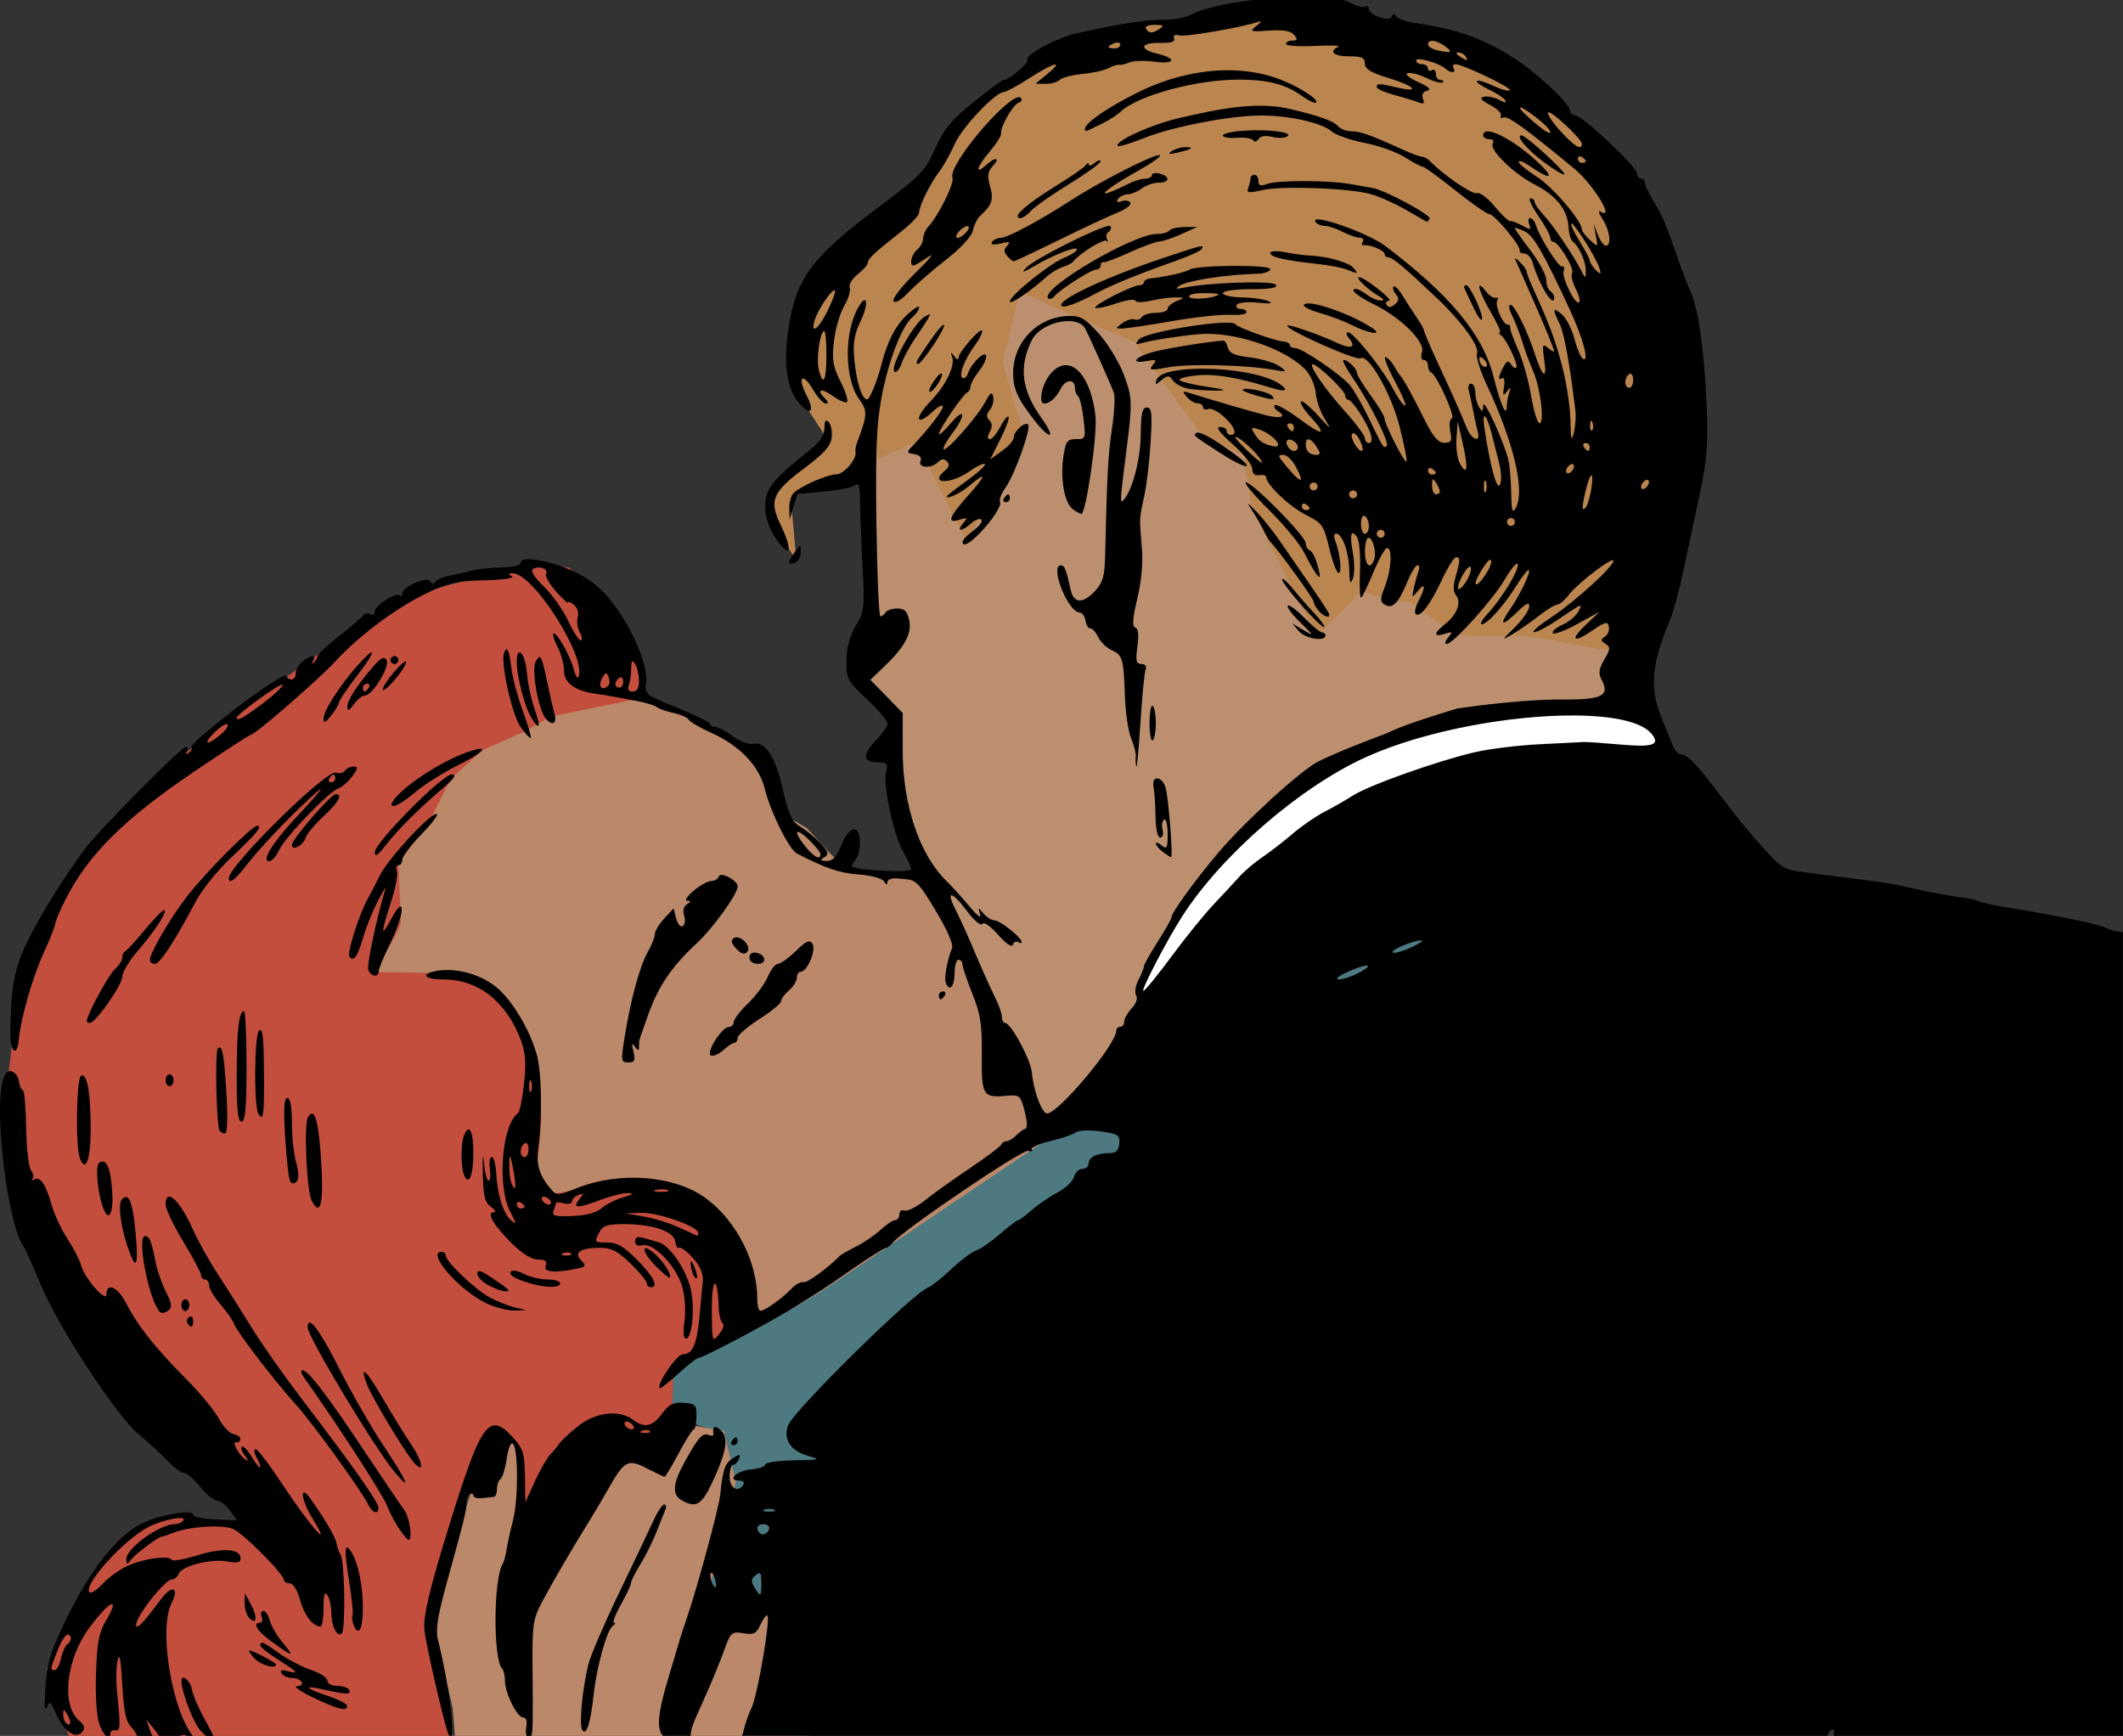 <?xml version="1.0" encoding="UTF-8" standalone="no"?>
<!-- Created with Inkscape (http://www.inkscape.org/) -->

<svg
   xmlns:dc="http://purl.org/dc/elements/1.1/"
   xmlns:cc="http://creativecommons.org/ns#"
   xmlns:rdf="http://www.w3.org/1999/02/22-rdf-syntax-ns#"
   xmlns:svg="http://www.w3.org/2000/svg"
   xmlns="http://www.w3.org/2000/svg"
   xmlns:sodipodi="http://sodipodi.sourceforge.net/DTD/sodipodi-0.dtd"
   xmlns:inkscape="http://www.inkscape.org/namespaces/inkscape"
   width="142.385mm"
   height="116.408mm"
   viewBox="0 0 142.385 116.408"
   version="1.1"
   id="svg6988"
   inkscape:version="0.92.4 (5da689c313, 2019-01-14)"
   sodipodi:docname="Kiss-Kiss.svg">
  <rect x="0" y="0" width="142.385" height="116.408" fill="#333333" stroke="none"/>
  <title
     id="title7090">Kiss-Kiss</title>
  <defs
     id="defs6982" />
  <sodipodi:namedview
     id="base"
     pagecolor="#ffffff"
     bordercolor="#666666"
     borderopacity="1.0"
     inkscape:pageopacity="0.0"
     inkscape:pageshadow="2"
     inkscape:zoom="1"
     inkscape:cx="-197.29174"
     inkscape:cy="225.86382"
     inkscape:document-units="mm"
     inkscape:current-layer="layer1"
     showgrid="false"
     inkscape:snap-global="false"
     fit-margin-top="0"
     fit-margin-left="0"
     fit-margin-right="0"
     fit-margin-bottom="0"
     inkscape:window-width="1920"
     inkscape:window-height="986"
     inkscape:window-x="-11"
     inkscape:window-y="-11"
     inkscape:window-maximized="1" />
  <g
     inkscape:label="Layer 1"
     inkscape:groupmode="layer"
     id="layer1"
     transform="translate(-236.76,-58.835)">
    <path
       style="fill:#ffffff;stroke:none;stroke-width:0.265px;stroke-linecap:butt;stroke-linejoin:miter;stroke-opacity:1"
       d="m 313.779,128.251 -0.586,-2.855 1.098,-2.855 4.978,-6.882 4.832,-4.832 1.903,-1.318 c 0,0 5.271,-2.27 5.71,-2.27 0.439,0 9.517,-1.391 9.517,-1.391 0,0 4.759,-0.22 5.198,-0.22 0.439,0 2.27,5.051 2.27,5.051 z"
       id="path7073"
       inkscape:connector-curvature="0" />
    <path
       style="fill:#4d7981;fill-opacity:1;stroke:none;stroke-width:0.265px;stroke-linecap:butt;stroke-linejoin:miter;stroke-opacity:1"
       d="m 294.744,164.563 -9.81,2.709 c 0,0 -1.025,-0.659 -1.025,-1.025 0,-0.366 0.439,-2.928 0.439,-2.928 l 1.318,-5.125 -0.586,-3.294 -2.196,-0.732 c 0,0 -1.391,0.659 -1.464,0.366 -0.073,-0.293 -0.073,-3.294 -0.073,-3.294 0,0 1.391,-1.318 1.903,-1.464 0.512,-0.146 9.078,-5.418 9.078,-5.418 0,0 7.98,-5.051 8.273,-5.418 0.293,-0.366 8.785,-6.223 8.785,-6.223 l 25.477,-16.253 4.173,11.714 z"
       id="path7075"
       inkscape:connector-curvature="0" />
    <path
       style="fill:#bb886a;fill-opacity:1;stroke:none;stroke-width:1px;stroke-linecap:butt;stroke-linejoin:miter;stroke-opacity:1"
       d="m 1022.406,376.537 c -2.767,0 -50.914,53.127 -50.914,53.127 0,0 30.161,89.927 31.545,90.48 1.383,0.553 81.35,38.461 81.35,38.461 0,0 14.111,-8.025 16.324,-9.408 2.214,-1.383 59.215,-39.844 59.215,-39.844 0,0 -8.302,-20.753 -9.686,-22.967 -1.383,-2.214 -21.582,-41.229 -21.582,-41.229 l -16.049,-1.66 -6.363,-3.043 -2.215,-1.938 -6.363,-6.918 -4.703,-2.766 -5.535,-14.389 -19.645,-11.621 -25.734,-6.918 c 0,0 -16.878,-19.369 -19.645,-19.369 z m 45.932,206.141 -13.559,7.195 -28.223,18.539 -0.83,-19.646 -3.045,-3.043 c 0,0 -8.023,8.855 -8.854,10.238 -0.83,1.383 -10.791,36.801 -10.791,36.801 l 4.981,21.582 c 0,0 2.49,28.776 0.83,29.053 l 89.373,-13.281 0.555,-42.889 -28.5,7.471 9.406,-37.631 -3.043,-13.004 z"
       transform="scale(0.265)"
       id="path7077"
       inkscape:connector-curvature="0" />
    <path
       style="fill:#c34e3d;fill-opacity:1;stroke:none;stroke-width:0.265px;stroke-linecap:butt;stroke-linejoin:miter;stroke-opacity:1"
       d="m 279.882,105.629 0.146,-1.83 -5.051,-6.882 -2.27,-0.293 c 0,0 -3.294,0.879 -3.587,0.879 -0.293,0 -4.173,1.098 -4.173,1.098 l -5.93,3.441 -3.661,2.636 -4.978,3.807 -2.489,1.757 -6.442,7.321 -3.587,9.005 -0.805,6.442 c 0,0 2.27,9.005 2.489,9.298 0.22,0.293 7.541,10.249 7.98,10.249 0.439,0 6.589,9.005 6.589,9.005 l -3.221,-0.732 -1.757,-0.439 -2.782,0.586 -2.343,2.196 -2.489,3.734 -1.611,3.88 0.805,2.709 c 0,0 1.171,3.368 1.611,3.441 0.439,0.073 24.965,0.439 24.965,0.439 0,0 -0.293,-3.002 -0.512,-3.368 -0.22,-0.366 -1.611,-7.541 -1.245,-7.833 0.366,-0.293 3.148,-9.371 3.148,-9.371 l 1.684,-1.757 1.245,0.732 0.586,5.564 c 0,0 9.371,-6.516 9.517,-6.809 0.146,-0.293 0.22,-4.173 0.22,-4.173 l 5.051,-2.562 -2.123,-6.223 -2.489,-3.075 -2.05,-0.659 -6.369,1.025 c 0,0 -1.903,-0.22 -1.464,-0.952 0.439,-0.732 0.586,-4.173 0.586,-4.173 l -0.586,-3.734 -1.537,-3.88 c 0,0 -2.343,-1.903 -3.368,-1.977 -1.025,-0.073 -6.369,-0.146 -6.003,-0.146 0.366,0 2.05,-2.855 2.05,-3.294 0,-0.439 -0.146,-3.953 -0.146,-3.953 l 2.196,-3.075 1.318,-2.636 2.123,-1.903 2.782,-1.245 1.83,-1.025 z"
       id="path7079"
       inkscape:connector-curvature="0"
       sodipodi:nodetypes="ccccsccccccccsscccccccccccsccccsccccccsccccssccccccc" />
    <path
       style="fill:#bc906f;fill-opacity:1;stroke:none;stroke-width:0.265px;stroke-linecap:butt;stroke-linejoin:miter;stroke-opacity:1"
       d="m 306.824,134.474 c -0.146,-0.293 -2.928,-5.418 -2.928,-5.418 l -3.148,-7.98 c 0,0 -3.514,-5.344 -3.514,-6.589 0,-1.245 -0.512,-7.98 -0.512,-7.98 l -2.709,-2.489 c 0,0 1.391,-2.855 1.391,-3.294 0,-0.439 -0.293,-12.665 -0.293,-12.665 0,0 -1.025,-14.569 0,-14.422 1.025,0.146 53.151,6.516 53.297,7.248 0.146,0.732 -0.879,16.253 -0.879,16.253 l -1.757,9.371 c 0,0 -6.809,0.22 -7.541,0.22 -0.732,0 -10.323,2.489 -10.323,2.489 l -5.93,3.221 c 0,0 -3.587,4.759 -3.953,4.759 -0.366,0 -3.294,4.393 -3.294,4.393 l -1.318,3.221 -0.073,4.978 z"
       id="path7084"
       inkscape:connector-curvature="0" />
    <path
       style="fill:#bb854f;fill-opacity:1;stroke:none;stroke-width:0.265px;stroke-linecap:butt;stroke-linejoin:miter;stroke-opacity:1"
       d="m 346.769,102.895 c 0,0 -7.016,-1.403 -7.951,-1.403 -0.935,0 -4.303,0.093 -4.771,-0.281 -0.468,-0.374 -2.619,-1.964 -2.619,-1.964 l -1.497,-0.187 -1.871,-0.561 -2.993,2.993 -4.397,-8.606 -0.468,-3.461 -2.9,-1.497 -4.49,-6.174 -4.584,-1.964 -3.087,-1.403 -1.123,4.771 1.497,5.145 -3.929,6.829 -3.368,-6.642 -3.274,1.403 -3.461,1.403 -1.684,0.935 0.374,4.209 -1.403,-2.245 -0.187,-2.432 3.555,-3.648 -2.152,-3.274 c 0,0 0.748,-5.8 0.655,-6.267 -0.094,-0.468 5.613,-5.238 5.613,-5.238 l 3.742,-4.584 2.713,-3.181 6.455,-4.49 3.274,-0.561 6.735,-0.374 c 0,0 3.648,-1.029 4.116,-1.029 0.468,0 10.196,1.871 10.196,1.871 l 5.987,2.993 3.18,3.274 5.332,6.829 0.374,15.715 z"
       id="path7086"
       inkscape:connector-curvature="0" />
    <path
       style="fill:#000000;stroke-width:1"
       d="m 320.831,58.835 c -1.758,0.204 -3.381,0.546 -4.17,0.98 -0.364,0.2 -1.209,0.356 -1.877,0.346 -1.129,-0.017 -2.894,0.258 -5.796,0.901 -1.338,0.297 -3.521,1.471 -3.324,1.789 0.124,0.201 -1.234,1.35 -1.597,1.35 -0.099,0 -1.008,0.669 -2.021,1.487 -1.49,1.204 -1.98,1.798 -2.573,3.121 -0.673,1.501 -0.971,1.811 -3.661,3.819 -4.534,3.383 -5.601,4.779 -6.136,8.02 -0.406,2.463 -0.186,4.213 0.653,5.188 0.786,0.914 1.107,0.639 0.538,-0.461 -0.636,-1.23 -0.311,-1.63 0.382,-0.47 0.326,0.546 0.724,0.992 0.885,0.992 0.198,0 0.189,-0.102 -0.026,-0.317 -0.63,-0.63 -0.3,-0.764 0.491,-0.201 0.445,0.317 0.882,0.503 0.972,0.413 0.09,-0.09 -0.11,-0.711 -0.445,-1.381 -0.509,-1.02 -0.58,-1.459 -0.434,-2.704 0.096,-0.818 0.405,-1.876 0.686,-2.353 0.281,-0.477 0.448,-1.031 0.372,-1.231 -0.077,-0.2 0.165,-0.604 0.538,-0.897 0.373,-0.293 0.677,-0.643 0.677,-0.778 0,-0.26 0.496,-0.72 2.316,-2.149 0.618,-0.485 1.124,-1.032 1.124,-1.216 0,-0.443 0.759,-1.976 1.375,-2.776 0.271,-0.352 0.729,-1.174 1.016,-1.825 0.498,-1.125 2.724,-3.47 3.306,-3.482 0.15,-0.003 0.92,-0.422 1.711,-0.932 1.657,-1.068 2.356,-1.228 1.191,-0.273 l -0.794,0.651 0.674,0.01 c 0.371,0.005 0.8,-0.115 0.952,-0.268 0.153,-0.153 0.837,-0.33 1.521,-0.394 0.684,-0.064 1.47,-0.239 1.749,-0.388 0.278,-0.149 0.6,-0.25 0.715,-0.225 0.115,0.025 0.424,-0.048 0.687,-0.162 0.263,-0.115 1.007,-0.136 1.654,-0.048 1.405,0.193 1.577,-0.21 0.226,-0.53 -1.265,-0.299 -1.153,-0.76 0.177,-0.73 0.737,0.016 1.023,-0.076 0.937,-0.301 -0.079,-0.206 0.051,-0.279 0.356,-0.199 0.424,0.111 4.188,-0.537 5.285,-0.911 0.256,-0.087 0.212,0.015 -0.115,0.269 -0.492,0.382 -0.436,0.404 0.841,0.317 0.959,-0.065 1.462,0.02 1.684,0.287 0.253,0.305 0.23,0.381 -0.114,0.381 -0.236,0 -0.429,0.103 -0.429,0.229 0,0.126 0.863,0.185 1.918,0.132 1.055,-0.053 1.769,-0.028 1.587,0.057 -0.671,0.314 -0.3,0.64 0.728,0.64 0.852,0 1.058,0.095 1.058,0.487 0,0.366 0.396,0.607 1.587,0.968 1.737,0.526 2.187,1.009 0.595,0.64 -1.245,-0.289 -1.389,-0.292 -1.389,-0.033 0,0.115 0.506,0.345 1.124,0.511 0.618,0.166 1.354,0.39 1.633,0.498 0.399,0.154 0.473,0.104 0.345,-0.23 -0.105,-0.273 -0.003,-0.465 0.285,-0.535 0.31,-0.075 0.122,-0.255 -0.61,-0.583 -0.582,-0.261 -0.905,-0.528 -0.718,-0.594 0.187,-0.066 0.763,0.08 1.278,0.325 0.516,0.245 1.007,0.375 1.092,0.29 0.085,-0.085 0.016,-0.155 -0.154,-0.155 -0.17,0 -0.309,-0.186 -0.309,-0.412 0,-0.227 -0.119,-0.339 -0.265,-0.249 -0.146,0.09 -0.265,0.037 -0.265,-0.117 0,-0.154 -0.179,-0.28 -0.397,-0.28 -0.218,0 -0.397,-0.113 -0.397,-0.251 0,-0.271 1.54,0.16 1.971,0.551 0.346,0.315 0.743,0.288 0.543,-0.036 -0.09,-0.146 -0.035,-0.265 0.122,-0.265 0.495,0 3.805,1.584 3.645,1.745 -0.084,0.084 -0.583,-0.052 -1.109,-0.301 -0.526,-0.25 -1.017,-0.395 -1.089,-0.322 -0.073,0.073 0.284,0.33 0.792,0.571 0.508,0.241 1.003,0.566 1.1,0.722 0.114,0.184 -0.026,0.176 -0.399,-0.024 -0.316,-0.169 -0.777,-0.265 -1.024,-0.212 -0.333,0.071 -0.224,0.216 0.419,0.558 0.478,0.254 0.799,0.573 0.714,0.711 -0.085,0.138 1.9e-4,0.191 0.19,0.119 0.294,-0.112 1.483,0.752 4.743,3.444 1.266,1.045 2.759,3.49 1.753,2.87 -0.182,-0.112 -0.122,0.115 0.132,0.504 0.494,0.756 0.621,1.785 0.22,1.785 -0.133,0 -0.372,-0.327 -0.531,-0.728 l -0.288,-0.728 0.153,0.787 c 0.153,0.781 0.15,0.783 -0.395,0.29 -0.302,-0.273 -0.549,-0.597 -0.549,-0.72 0,-0.572 -1.967,-2.866 -3.038,-3.543 -0.658,-0.416 -1.195,-0.859 -1.195,-0.985 0,-0.126 0.327,-0.003 0.728,0.274 1.485,1.029 1.744,0.842 0.463,-0.335 -1.681,-1.544 -3.572,-2.455 -3.572,-1.721 0,0.146 0.185,0.265 0.412,0.265 0.23,0 0.333,0.127 0.235,0.287 -0.259,0.419 1.404,2.04 2.854,2.781 1.406,0.719 2.165,1.686 2.223,2.836 0.021,0.426 0.141,0.85 0.267,0.941 0.416,0.304 0.89,1.341 0.887,1.948 -0.003,0.591 -0.006,0.59 -0.348,-0.063 -0.558,-1.066 -1.851,-2.965 -2.494,-3.664 -0.327,-0.356 -0.595,-0.749 -0.595,-0.873 0,-0.124 -0.125,-0.226 -0.278,-0.226 -0.153,0 0.086,0.527 0.529,1.172 0.444,0.645 0.807,1.3 0.807,1.455 0,0.156 0.089,0.284 0.198,0.285 0.348,0.003 1.445,1.811 1.27,2.093 -0.092,0.149 0.011,0.617 0.229,1.039 0.218,0.422 0.326,0.84 0.238,0.927 -0.243,0.243 -1.195,-1.689 -1.037,-2.103 0.077,-0.2 0.029,-0.335 -0.106,-0.301 -0.24,0.062 -1.46,-1.864 -1.762,-2.781 -0.084,-0.255 -0.254,-0.463 -0.378,-0.463 -0.124,0 -0.152,0.193 -0.061,0.428 0.145,0.377 0.089,0.386 -0.471,0.076 -0.349,-0.193 -0.716,-0.329 -0.814,-0.302 -0.099,0.027 -0.562,-0.413 -1.03,-0.979 -0.472,-0.57 -1.007,-0.97 -1.201,-0.895 -0.297,0.114 -2.282,-1.244 -3.146,-2.151 -0.146,-0.153 -0.384,-0.283 -0.529,-0.288 -0.146,-0.006 -0.711,-0.214 -1.257,-0.463 -2.163,-0.987 -2.888,-1.246 -3.482,-1.246 -0.341,0 -0.756,-0.164 -0.922,-0.364 -0.271,-0.326 -1.252,-0.673 -3.202,-1.133 -1.607,-0.378 -3.585,-0.26 -6.418,0.383 -0.11,0.025 -0.527,0.118 -0.926,0.207 -1.867,0.417 -4.486,1.6 -4.193,1.893 0.067,0.067 0.875,-0.178 1.794,-0.546 1.894,-0.756 5.758,-1.498 7.811,-1.499 1.874,-0.001 4.068,0.488 4.709,1.05 0.291,0.255 1.29,0.609 2.221,0.785 0.931,0.177 2.149,0.61 2.707,0.962 0.558,0.352 1.106,0.643 1.219,0.645 0.112,0.002 1.093,0.717 2.181,1.587 1.087,0.871 2.109,1.583 2.271,1.583 0.342,0 2.133,2.154 2.036,2.447 -0.036,0.109 0.105,0.198 0.313,0.198 0.208,0 0.456,0.268 0.55,0.595 0.433,1.505 1.452,3.152 1.452,2.346 0,-0.146 -0.119,-0.338 -0.265,-0.428 -0.146,-0.09 -0.266,-0.424 -0.266,-0.743 0,-0.319 -0.477,-1.207 -1.058,-1.974 -0.581,-0.767 -1.057,-1.44 -1.057,-1.497 0,-0.056 0.287,0.034 0.639,0.199 0.62,0.292 1.237,1.356 3.044,5.246 0.894,1.922 1.341,3.591 0.889,3.311 -0.15,-0.093 -0.403,-0.685 -0.562,-1.315 -0.159,-0.631 -0.531,-1.365 -0.826,-1.633 -0.628,-0.568 -0.679,-0.394 -0.177,0.6 0.303,0.6 0.69,2.734 1.064,5.874 0.043,0.364 -0.007,1.019 -0.113,1.455 -0.148,0.614 -0.199,0.418 -0.223,-0.865 -0.017,-0.912 -0.275,-2.568 -0.573,-3.68 -0.491,-1.832 -0.808,-2.675 -1.991,-5.284 -0.208,-0.459 -0.378,-0.914 -0.378,-1.011 0,-0.098 -0.198,-0.375 -0.44,-0.616 -0.242,-0.242 -0.384,-0.323 -0.317,-0.18 0.067,0.143 0.33,0.736 0.584,1.318 0.254,0.582 0.567,1.296 0.697,1.587 0.607,1.364 1.328,3.123 1.328,3.241 0,0.072 -0.188,-0.025 -0.417,-0.215 -0.372,-0.309 -0.399,-0.221 -0.245,0.827 0.199,1.358 -0.125,1.146 -0.632,-0.414 -0.523,-1.607 -1.369,-3.307 -1.646,-3.307 -0.136,0 -0.082,0.327 0.12,0.728 0.203,0.4 0.513,1.204 0.691,1.786 0.178,0.582 0.497,1.445 0.71,1.918 0.492,1.095 0.793,3.506 0.437,3.506 -0.144,0 -0.398,-0.821 -0.564,-1.826 -0.166,-1.004 -0.56,-2.403 -0.876,-3.109 -0.316,-0.706 -0.555,-1.372 -0.531,-1.482 0.024,-0.109 -0.057,-0.198 -0.179,-0.198 -0.315,0 -0.874,-1.312 -0.688,-1.614 0.085,-0.138 0.036,-0.219 -0.11,-0.179 -0.146,0.04 -0.449,-0.165 -0.673,-0.456 -0.701,-0.912 -0.461,0.047 0.363,1.443 0.433,0.734 0.701,1.337 0.595,1.339 -0.105,0.002 -0.067,0.092 0.084,0.198 0.365,0.258 1.183,1.999 1.016,2.165 -0.072,0.072 -0.23,-0.031 -0.352,-0.228 -0.174,-0.282 -0.284,-0.242 -0.515,0.189 -0.351,0.655 -0.375,0.929 -0.067,0.738 0.125,-0.077 0.175,0.184 0.112,0.579 -0.094,0.589 -0.059,0.648 0.195,0.323 0.264,-0.338 0.287,-0.324 0.153,0.088 -0.086,0.267 -0.16,0.683 -0.165,0.926 -0.014,0.753 -0.416,-0.162 -0.888,-2.023 -0.717,-2.824 -2.917,-5.476 -7.268,-8.762 -1.188,-0.897 -5.056,-2.236 -4.674,-1.617 0.094,0.151 0.371,0.276 0.618,0.277 0.246,7.94e-4 0.788,0.179 1.205,0.397 0.417,0.217 0.93,0.395 1.14,0.395 0.211,0 0.307,0.122 0.215,0.271 -0.092,0.149 -0.069,0.255 0.051,0.236 0.408,-0.066 1.409,0.348 1.409,0.582 0,0.129 0.122,0.234 0.271,0.234 0.269,0 1.127,0.724 3.292,2.778 1.614,1.531 2.814,3.192 2.638,3.651 -0.084,0.218 0.206,1.161 0.643,2.096 1.843,3.942 2.594,7.135 1.949,8.287 -0.213,0.381 -0.277,0.176 -0.297,-0.953 -0.014,-0.791 -0.086,-1.755 -0.161,-2.142 -0.211,-1.095 -1.702,-4.388 -1.717,-3.795 -0.011,0.439 -0.057,0.462 -0.27,0.132 -0.141,-0.218 -0.258,-0.665 -0.261,-0.992 -0.003,-0.327 -0.131,-0.595 -0.286,-0.595 -0.155,0 -0.224,0.208 -0.152,0.463 0.072,0.255 0.208,0.88 0.302,1.389 0.095,0.509 0.23,1.134 0.302,1.389 0.212,0.753 -0.42,0.527 -0.739,-0.265 -0.423,-1.049 -0.867,-2.049 -1.931,-4.345 -0.517,-1.116 -0.939,-2.104 -0.939,-2.194 0,-0.09 -0.221,-0.486 -0.491,-0.881 -0.27,-0.394 -0.696,-1.054 -0.947,-1.467 -0.251,-0.413 -0.523,-0.684 -0.605,-0.602 -0.082,0.082 -0.011,0.315 0.157,0.517 0.234,0.282 0.218,0.441 -0.071,0.681 -0.257,0.213 -0.431,0.225 -0.548,0.035 -0.094,-0.153 -0.024,-0.278 0.156,-0.278 0.37,0 -1.615,-1.569 -2,-1.58 -0.3,-0.009 0.577,0.835 1.31,1.259 0.368,0.214 0.407,0.305 0.129,0.304 -0.218,-2.04e-4 -0.628,-0.175 -0.911,-0.389 -0.282,-0.214 -0.617,-0.389 -0.743,-0.389 -0.479,0 0.112,0.504 1.219,1.04 1.759,0.852 3.432,2.501 3.218,3.174 -0.102,0.321 -0.057,0.548 0.109,0.548 0.155,0 0.283,0.169 0.283,0.375 0,0.206 0.096,0.415 0.214,0.463 0.38,0.157 1.659,2.992 1.39,3.081 -0.143,0.048 -0.19,0.436 -0.105,0.862 0.132,0.66 0.072,0.775 -0.4,0.775 -0.411,0 -0.75,-0.393 -1.311,-1.521 -0.836,-1.682 -1.438,-2.775 -1.64,-2.977 -0.073,-0.073 -0.26,-0.364 -0.416,-0.646 -0.156,-0.282 -0.414,-0.556 -0.573,-0.609 -0.159,-0.053 0.135,0.702 0.653,1.677 0.518,0.976 0.803,1.688 0.635,1.584 -0.169,-0.104 -0.531,-0.628 -0.806,-1.164 -0.641,-1.253 -2.632,-3.752 -2.988,-3.752 -0.163,0 -0.139,0.163 0.06,0.403 0.512,0.617 0.135,0.746 -0.844,0.288 -1.149,-0.538 -3.19,-1.248 -3.293,-1.145 -0.22,0.22 4.6,2.375 4.899,2.191 0.528,-0.327 2.062,2.354 2.629,4.596 0.31,1.227 0.518,2.278 0.46,2.335 -0.128,0.128 -1.475,-2.518 -1.475,-2.899 0,-0.15 -0.417,-0.841 -0.926,-1.535 -0.509,-0.694 -0.926,-1.38 -0.926,-1.524 0,-0.301 -0.754,-0.985 -0.912,-0.827 -0.058,0.058 0.262,0.64 0.711,1.294 1.06,1.547 2.399,4.239 2.205,4.433 -0.206,0.206 -0.227,0.173 -1.173,-1.789 -0.456,-0.946 -1.04,-1.967 -1.298,-2.269 -0.633,-0.741 -3.207,-2.494 -3.664,-2.494 -0.202,0 -0.367,-0.093 -0.367,-0.208 0,-0.114 -0.208,-0.222 -0.463,-0.239 -0.55,-0.037 -3.079,-0.949 -3.177,-1.146 -0.214,-0.432 -6.043,0.483 -6.487,1.018 -0.266,0.321 -0.231,0.36 0.207,0.235 0.652,-0.187 2.414,-0.464 3.754,-0.591 2.368,-0.224 5.86,0.935 7.238,2.401 0.322,0.343 0.624,1.049 0.671,1.569 0.047,0.52 0.338,1.329 0.646,1.797 0.438,0.664 0.336,0.603 -0.465,-0.281 -0.565,-0.623 -1.097,-1.063 -1.182,-0.977 -0.086,0.086 0.189,0.533 0.609,0.993 1.188,1.301 0.907,1.37 -0.711,0.175 -0.812,-0.6 -1.552,-1.014 -1.646,-0.92 -0.094,0.094 0.003,0.276 0.211,0.406 0.611,0.378 0.195,0.519 -0.801,0.272 -0.854,-0.212 -3.63,-1.022 -5.057,-1.474 -0.553,-0.176 -0.581,-0.15 -0.259,0.238 0.199,0.239 0.525,0.435 0.726,0.435 0.2,0 0.365,0.115 0.365,0.256 0,0.141 0.156,0.196 0.348,0.122 0.191,-0.073 0.668,0.163 1.058,0.525 0.724,0.671 0.923,1.213 0.446,1.213 -0.146,0 -0.265,-0.119 -0.265,-0.265 0,-0.146 -0.205,-0.265 -0.456,-0.265 -0.3,0 -0.008,0.394 0.858,1.157 0.723,0.636 1.316,1.38 1.316,1.654 0,0.326 0.161,0.471 0.465,0.42 0.255,-0.043 0.464,0.017 0.464,0.132 0.003,0.491 1.557,1.972 2.652,2.523 1.114,0.562 1.208,0.695 1.58,2.251 0.218,0.909 0.501,1.654 0.63,1.654 0.239,0 0.092,-1.348 -0.238,-2.183 -0.101,-0.255 -0.07,-0.463 0.068,-0.463 0.409,0 0.863,1.268 0.881,2.46 0.013,0.865 0.066,0.991 0.238,0.566 0.121,-0.301 0.124,-1.074 0.006,-1.72 -0.232,-1.267 -0.122,-1.654 0.294,-1.034 0.144,0.214 0.224,1.249 0.179,2.299 -0.045,1.05 -0.003,1.824 0.097,1.72 0.098,-0.104 0.467,-0.883 0.821,-1.73 0.353,-0.847 0.752,-1.561 0.885,-1.587 0.384,-0.076 0.311,1.443 -0.121,2.553 -0.337,0.864 -0.34,1.047 -0.024,1.242 0.512,0.317 0.922,-0.088 1.493,-1.476 0.265,-0.645 0.584,-1.174 0.709,-1.175 0.125,-5.3e-4 0.154,0.189 0.065,0.421 -0.089,0.232 -0.229,0.738 -0.311,1.124 -0.143,0.675 -0.132,0.682 0.266,0.189 0.517,-0.64 0.536,-0.254 0.034,0.707 -0.207,0.398 -0.282,0.782 -0.166,0.854 0.325,0.201 0.956,-0.632 1.744,-2.304 0.394,-0.837 0.822,-1.521 0.95,-1.521 0.297,0 0.294,0.192 -0.025,1.304 -0.176,0.615 -0.17,1.012 0.022,1.242 0.384,0.462 0.074,1.304 -0.704,1.916 -0.807,0.634 -0.829,0.923 -0.053,0.676 0.527,-0.167 0.554,-0.14 0.233,0.246 -0.199,0.239 -0.246,0.435 -0.104,0.435 0.435,0 3.109,-2.969 3.912,-4.344 0.418,-0.716 0.804,-1.171 0.857,-1.012 0.117,0.351 -1.064,2.301 -2,3.305 -0.373,0.4 -0.56,0.728 -0.414,0.728 0.374,0 1.497,-1.252 2.335,-2.604 0.392,-0.632 0.764,-1.098 0.827,-1.035 0.14,0.14 -0.59,1.666 -1.253,2.622 -0.76,1.096 -0.575,1.206 0.414,0.248 0.685,-0.664 0.891,-0.76 0.86,-0.403 -0.023,0.259 -0.459,0.881 -0.968,1.383 -0.91,0.897 -0.912,0.905 -0.132,0.443 0.437,-0.258 1.228,-0.809 1.758,-1.223 0.53,-0.414 1.086,-0.753 1.235,-0.753 0.149,0 0.489,-0.288 0.756,-0.64 0.593,-0.783 2.998,-2.623 2.998,-2.294 0,0.398 -2.578,2.742 -4.173,3.794 -0.827,0.546 -1.345,0.992 -1.151,0.992 0.194,0 0.846,-0.332 1.45,-0.738 1.846,-1.243 1.846,-1.244 1.523,-0.64 -0.158,0.296 -0.638,0.693 -1.066,0.882 -0.428,0.189 -0.718,0.442 -0.644,0.561 0.073,0.119 0.809,-0.155 1.635,-0.609 l 1.501,-0.825 -0.885,0.837 c -1.136,1.073 -0.907,1.312 0.402,0.42 0.871,-0.594 1.026,-0.629 1.105,-0.254 0.051,0.24 -0.068,0.541 -0.265,0.667 -0.295,0.19 -0.288,0.274 0.038,0.483 0.345,0.222 0.335,0.354 -0.079,1.054 -0.358,0.607 -0.406,0.924 -0.197,1.315 0.569,1.063 0.116,1.345 -2.198,1.368 -2.566,-0.073 -6.292,0.427 -7.449,0.593 -3.46,1.054 -3.941,1.303 -4.799,1.686 -1.336,0.507 -3.05,1.149 -4.515,1.858 -1.131,0.55 -4.949,4.028 -6.723,6.125 -1.577,1.864 -3.143,4.02 -3.143,4.326 0,0.109 -0.417,0.849 -0.926,1.645 -0.509,0.796 -0.927,1.543 -0.928,1.659 0,0.116 -0.165,0.525 -0.365,0.908 -0.2,0.383 -0.27,0.847 -0.157,1.031 0.123,0.199 0.003,0.552 -0.296,0.874 -0.277,0.297 -0.503,0.696 -0.503,0.887 0,0.191 -0.119,0.347 -0.265,0.347 -0.146,0 -0.265,0.118 -0.265,0.262 0,0.914 -3.867,5.539 -4.643,5.554 -0.345,0.006 -0.908,-1.505 -1.018,-2.734 -0.08,-0.89 -1.41,-3.346 -1.813,-3.346 -0.109,-2.7e-4 -0.198,-0.17 -0.198,-0.376 0,-0.206 -0.164,-0.713 -0.364,-1.124 -0.458,-0.941 -1.032,-2.225 -1.752,-3.924 -0.309,-0.728 -0.757,-1.705 -0.996,-2.172 -0.667,-1.301 -0.26,-1.268 0.735,0.06 0.509,0.68 0.965,1.068 1.065,0.907 0.103,-0.166 0.534,0.13 1.054,0.722 0.524,0.597 0.925,0.87 0.99,0.675 0.06,-0.181 0.218,-0.26 0.351,-0.178 0.133,0.082 0.242,0.077 0.242,-0.011 0,-0.29 -1.447,-1.442 -1.823,-1.45 -0.202,-0.005 -0.539,-0.217 -0.749,-0.471 -0.357,-0.433 -0.371,-0.429 -0.216,0.066 0.096,0.306 -0.202,0.086 -0.706,-0.522 -0.48,-0.578 -1.181,-1.352 -1.558,-1.72 -1.806,-1.76 -2.93,-5.115 -2.927,-8.738 l 0.003,-2.514 -1.085,-1.116 -1.086,-1.116 0.908,-0.869 c 1.409,-1.349 1.891,-2.24 1.695,-3.135 -0.13,-0.592 -0.32,-0.777 -0.796,-0.777 -0.344,0 -0.698,0.119 -0.788,0.265 -0.09,0.146 -0.246,0.264 -0.346,0.264 -0.101,-2.6e-4 -0.221,-2.793 -0.268,-6.205 -0.066,-4.877 0.007,-6.693 0.343,-8.486 0.458,-2.444 1.365,-4.792 2.08,-5.383 0.242,-0.2 0.44,-0.491 0.44,-0.647 0,-0.156 -0.4,0.103 -0.889,0.577 -0.72,0.698 -1.242,1.73 -1.625,3.211 -0.307,1.188 -0.795,2.381 -0.975,2.381 -0.348,0 -0.719,-1.168 -0.861,-2.714 -0.097,-1.055 0.004,-1.66 0.422,-2.525 0.554,-1.149 0.449,-1.953 -0.127,-0.976 -0.992,1.682 -0.965,4.851 0.054,6.229 0.552,0.747 0.534,1.056 -0.166,2.897 -0.083,0.218 -0.127,0.5 -0.099,0.626 0.105,0.459 -0.787,1.491 -1.288,1.491 -0.583,0 -2.348,0.767 -2.847,1.238 -0.182,0.172 -0.32,0.648 -0.307,1.058 l 0.024,0.747 0.249,-0.86 c 0.137,-0.473 0.275,-0.866 0.307,-0.873 0.032,-0.007 0.832,-0.08 1.778,-0.161 0.946,-0.081 1.869,-0.268 2.051,-0.416 0.256,-0.208 0.332,0.023 0.335,1.021 0.003,0.709 0.077,2.659 0.165,4.332 0.151,2.857 0.124,3.105 -0.449,4.071 -0.401,0.676 -0.616,1.472 -0.628,2.321 -0.018,1.227 0.052,1.358 1.37,2.59 0.764,0.714 1.389,1.449 1.389,1.635 0,0.186 -0.371,0.72 -0.824,1.187 -0.904,0.933 -0.833,1.425 0.207,1.425 0.582,0 0.652,0.088 0.513,0.642 -0.218,0.868 0.527,4.294 1.171,5.385 0.286,0.485 0.52,0.999 0.52,1.142 0,0.249 -3.69,0.077 -3.951,-0.184 -0.063,-0.063 0.026,-0.256 0.198,-0.428 0.172,-0.172 0.313,-0.706 0.313,-1.186 0,-1.256 -0.728,-1.148 -1.252,0.186 -0.302,0.77 -0.567,1.057 -0.971,1.054 -0.446,-0.003 -0.479,-0.052 -0.165,-0.251 0.328,-0.208 0.286,-0.357 -0.265,-0.945 -0.36,-0.384 -0.966,-0.883 -1.347,-1.108 -0.565,-0.334 -0.78,-0.794 -1.167,-2.486 -0.505,-2.21 -1.196,-3.271 -1.995,-3.062 -0.267,0.07 -0.871,-0.158 -1.343,-0.506 -0.472,-0.348 -1.014,-0.633 -1.204,-0.633 -0.19,0 -0.345,-0.091 -0.345,-0.203 0,-0.112 -0.99,-0.6 -2.199,-1.085 -2.137,-0.857 -2.196,-0.904 -2.084,-1.667 0.157,-1.069 -0.854,-3.513 -2.178,-5.268 -0.769,-1.019 -1.503,-1.639 -2.536,-2.139 -1.619,-0.784 -3.703,-1.155 -3.703,-0.659 0,0.185 -0.495,0.313 -1.257,0.326 -0.691,0.011 -1.554,0.1 -1.918,0.197 -0.364,0.097 -1.05,0.25 -1.524,0.34 -0.475,0.09 -0.936,0.282 -1.025,0.426 -0.104,0.168 -0.229,0.155 -0.346,-0.034 -0.221,-0.358 -1.867,0.377 -1.867,0.833 0,0.159 -0.076,0.213 -0.17,0.12 -0.251,-0.251 -1.683,0.667 -1.683,1.08 0,0.196 -0.132,0.274 -0.294,0.174 -0.162,-0.1 -0.37,-0.069 -0.463,0.069 -0.093,0.138 -0.824,0.763 -1.624,1.39 -0.8,0.627 -1.455,1.234 -1.455,1.349 0,0.115 -0.108,0.308 -0.241,0.429 -0.14,0.128 -0.161,0.082 -0.051,-0.11 0.247,-0.429 -0.112,-0.41 -0.701,0.037 -0.255,0.193 -0.463,0.547 -0.463,0.785 0,0.475 -0.405,0.585 -0.656,0.178 -0.087,-0.141 -1.579,0.828 -3.316,2.154 -1.736,1.326 -3.099,2.505 -3.028,2.619 0.071,0.115 -0.011,0.295 -0.181,0.4 -0.193,0.12 -0.239,0.077 -0.121,-0.114 0.104,-0.168 0.081,-0.305 -0.051,-0.305 -0.305,0 -5.895,5.649 -6.806,6.879 -1.388,1.873 -2.965,4.412 -3.826,6.163 -0.866,1.76 -1.095,2.925 -1.165,5.939 -0.033,1.429 0.438,1.983 0.573,0.673 0.156,-1.514 0.923,-4.188 1.668,-5.815 0.424,-0.925 0.77,-1.801 0.77,-1.948 0,-0.147 0.313,-0.884 0.696,-1.639 1.529,-3.018 3.922,-5.394 8.658,-8.598 1.99,-1.346 3.683,-2.447 3.763,-2.447 0.285,0 4.503,-3.658 5.678,-4.926 1.631,-1.758 4.007,-3.534 6.076,-4.544 1.461,-0.713 2.05,-0.847 3.91,-0.89 1.243,-0.029 2.044,-0.144 1.852,-0.266 -0.259,-0.165 -0.246,-0.213 0.058,-0.208 1.389,0.023 4.923,5.566 4.419,6.933 -0.067,0.181 -0.21,-0.029 -0.32,-0.466 -0.227,-0.906 -1.188,-2.602 -1.371,-2.419 -0.067,0.067 0.066,0.484 0.295,0.927 0.229,0.443 0.417,1.149 0.417,1.57 0,0.809 0.754,1.357 2.117,1.536 0.364,0.048 0.959,0.144 1.323,0.214 0.364,0.07 1.078,0.204 1.587,0.299 0.509,0.095 1.045,0.267 1.191,0.382 0.146,0.115 0.65,0.292 1.121,0.393 0.471,0.101 0.933,0.306 1.026,0.457 0.093,0.151 0.779,0.548 1.524,0.883 1.906,0.856 3.198,2.214 3.578,3.759 0.381,1.551 1.626,4.054 2.151,4.326 1.936,1.001 2.862,1.316 4.135,1.407 0.853,0.061 1.577,0.257 1.707,0.463 0.155,0.245 0.227,0.257 0.23,0.039 0.003,-0.206 0.353,-0.287 0.996,-0.231 0.928,0.081 1.074,0.222 2.249,2.17 0.732,1.213 1.189,2.249 1.094,2.48 -0.315,0.764 -0.544,1.987 -0.434,2.315 0.225,0.672 0.596,0.302 0.596,-0.595 0,-0.509 0.119,-0.926 0.265,-0.926 0.146,0 0.265,0.139 0.265,0.31 0,0.17 0.298,1.055 0.662,1.966 0.55,1.374 0.658,2.069 0.636,4.09 -0.029,2.719 0.078,2.903 1.609,2.763 0.929,-0.085 0.974,-0.05 1.259,1.014 0.183,0.68 0.199,1.137 0.044,1.192 -0.139,0.049 -0.42,0.258 -0.625,0.463 -0.205,0.205 -0.491,0.373 -0.635,0.373 -0.144,0 -0.301,0.103 -0.349,0.229 -0.049,0.126 -0.981,0.828 -2.073,1.56 -1.091,0.732 -2.453,1.705 -3.025,2.162 -0.572,0.457 -1.197,0.771 -1.389,0.697 -0.192,-0.073 -0.348,0.042 -0.348,0.255 0,0.214 -0.124,0.389 -0.276,0.389 -0.152,0 -0.589,0.289 -0.97,0.643 -0.382,0.354 -1.12,0.86 -1.642,1.124 -0.521,0.265 -1.008,0.54 -1.081,0.613 -0.879,0.882 -2.229,1.859 -2.462,1.781 -0.163,-0.054 -0.539,0.155 -0.835,0.466 -0.626,0.656 -1.755,1.457 -2.053,1.457 -0.113,0 -0.206,-0.351 -0.206,-0.78 0,-2.508 -1.399,-5.255 -3.447,-6.765 -2.079,-1.534 -5.751,-1.828 -8.634,-0.691 -1.272,0.501 -1.382,0.507 -1.748,0.087 -0.777,-0.892 -1.016,-1.662 -0.862,-2.773 0.285,-2.052 0.235,-5.072 -0.103,-6.274 -0.479,-1.705 -1.703,-3.72 -2.767,-4.557 -1.037,-0.816 -2.579,-1.245 -3.823,-1.062 -1.243,0.182 -1.021,0.592 0.32,0.592 2.358,0 4.231,1.472 5.219,4.101 0.298,0.794 0.348,1.515 0.202,2.884 -0.108,1.004 -0.294,1.897 -0.413,1.984 -1.09,0.799 -1.404,4.963 -0.501,6.641 0.402,0.747 0.417,0.858 0.074,0.574 -0.537,-0.445 -0.946,-1.707 -1.024,-3.154 -0.033,-0.618 -0.169,-1.124 -0.303,-1.124 -0.133,0 -0.191,0.357 -0.127,0.794 0.064,0.437 0.024,0.794 -0.088,0.794 -0.113,0 -0.253,-0.566 -0.313,-1.257 -0.059,-0.691 -0.092,-0.382 -0.073,0.688 0.028,1.586 0.127,2.013 0.541,2.315 0.279,0.204 0.369,0.371 0.201,0.371 -0.519,0 -0.029,0.861 1.167,2.051 0.729,0.725 1.367,1.124 1.796,1.124 0.483,0 0.624,0.109 0.513,0.397 -0.168,0.439 0.535,0.522 1.976,0.234 0.731,-0.146 0.773,-0.204 0.41,-0.567 -0.532,-0.532 -0.068,-0.847 1.256,-0.853 0.765,-0.003 1.182,0.211 2.051,1.054 0.6,0.582 1.09,1.177 1.09,1.323 0,0.146 0.119,0.265 0.265,0.265 0.55,0 0.201,-0.701 -0.911,-1.83 -0.87,-0.884 -1.351,-1.168 -1.972,-1.168 -0.92,0 -0.928,-0.011 -0.547,-0.723 0.216,-0.403 0.56,-0.512 1.623,-0.512 1.936,0 3.349,0.477 3.447,1.163 0.044,0.307 0.158,0.498 0.253,0.425 0.095,-0.073 0.482,0.202 0.86,0.609 0.605,0.653 0.817,1.19 0.721,1.829 -0.016,0.104 -0.1,0.994 -0.187,1.978 -0.181,2.049 -0.463,2.727 -1.131,2.727 -0.411,0 -1.8,2.032 -1.556,2.276 0.046,0.046 0.6,-0.387 1.23,-0.964 0.63,-0.576 1.231,-1.048 1.333,-1.048 0.278,0 4.496,-2.216 6.136,-3.223 2.129,-1.308 2.115,-1.299 4.287,-2.801 1.109,-0.767 2.088,-1.384 2.176,-1.371 0.088,0.013 0.299,-0.148 0.467,-0.356 0.679,-0.84 8.726,-6.294 9.084,-6.157 0.208,0.08 0.313,0.039 0.233,-0.09 -0.08,-0.129 0.479,-0.382 1.243,-0.561 0.764,-0.179 1.534,-0.441 1.712,-0.581 0.184,-0.146 0.892,-0.177 1.648,-0.073 1.195,0.164 1.321,0.245 1.273,0.82 -0.038,0.464 -0.211,0.637 -0.635,0.637 -0.859,0 -1.419,0.272 -1.419,0.69 0,0.203 -0.19,0.368 -0.422,0.368 -0.232,0 -0.485,0.244 -0.563,0.542 -0.078,0.298 -0.573,0.766 -1.1,1.042 -0.527,0.276 -1.304,0.806 -1.727,1.179 -0.423,0.373 -0.84,0.68 -0.926,0.683 -0.086,0.003 -0.633,0.421 -1.215,0.929 -0.582,0.508 -1.29,0.998 -1.574,1.088 -0.283,0.09 -1.037,0.654 -1.675,1.254 -0.638,0.6 -1.338,1.154 -1.555,1.232 -1.009,0.365 -8.997,8.224 -9.392,9.24 -0.361,0.928 0.151,1.724 1.32,2.052 0.906,0.254 0.844,0.275 -0.949,0.306 -1.055,0.018 -1.918,0.145 -1.918,0.282 0,0.137 -0.437,0.286 -0.972,0.331 -0.947,0.08 -1.62,0.744 -0.754,0.744 0.239,0 0.361,0.119 0.271,0.265 -0.359,0.58 -0.926,0.256 -0.926,-0.529 0,-0.437 0.106,-0.794 0.236,-0.794 0.13,0 0.304,-0.177 0.387,-0.393 0.127,-0.33 0.066,-0.34 -0.378,-0.066 -0.559,0.345 -0.698,0.732 -0.875,2.443 -0.098,0.947 -1.583,6.417 -2.299,8.467 -0.152,0.437 -0.328,0.972 -0.39,1.19 -0.062,0.218 -0.412,1.393 -0.778,2.61 -0.722,2.398 -0.821,3.432 -0.374,3.922 h 1.855 c -0.033,-0.38 0.272,-1.08 0.848,-2.348 0.483,-1.063 1.098,-2.548 1.367,-3.299 0.468,-1.308 0.524,-1.36 1.317,-1.231 0.707,0.115 0.876,0.029 1.157,-0.587 0.158,-0.347 0.336,-0.595 0.425,-0.604 0.013,-0.001 0.024,0.002 0.033,0.011 0.218,0.218 -0.653,5.314 -1.052,6.157 -0.207,0.437 -0.445,1.111 -0.53,1.499 -0.037,0.171 -0.073,0.3 -0.132,0.4 h 72.836 c -0.018,-0.047 -0.009,-0.11 0.034,-0.18 0.09,-0.146 0.216,-0.265 0.28,-0.265 0.064,0 0.117,0.119 0.117,0.265 0,0.07 -0.03,0.132 -0.077,0.18 h 19.434 v -53.896 c -0.367,-0.013 -0.848,-0.125 -1.108,-0.264 -0.484,-0.259 -3.147,-0.816 -6.474,-1.354 -0.873,-0.141 -1.766,-0.328 -1.984,-0.416 -0.218,-0.088 -0.516,-0.176 -0.661,-0.197 -1.533,-0.22 -3.092,-0.504 -3.92,-0.713 -0.555,-0.14 -1.329,-0.298 -1.72,-0.351 -0.391,-0.053 -1.246,-0.168 -1.901,-0.256 -0.655,-0.088 -2.053,-0.265 -3.106,-0.393 -1.876,-0.229 -1.94,-0.263 -3.229,-1.672 -0.723,-0.791 -1.885,-2.201 -2.582,-3.134 -1.774,-2.373 -2.492,-3.151 -2.907,-3.151 -0.197,0 -0.464,-0.268 -0.593,-0.595 -0.129,-0.327 -0.492,-1.233 -0.807,-2.012 -0.757,-1.872 -0.591,-3.611 0.614,-6.408 0.224,-0.52 0.643,-2.068 0.932,-3.44 0.288,-1.371 0.78,-3.684 1.091,-5.139 0.457,-2.133 0.543,-3.236 0.444,-5.689 -0.149,-3.667 -0.558,-6.609 -1.078,-7.754 -0.211,-0.465 -0.567,-1.381 -0.791,-2.036 -0.818,-2.399 -1.097,-3.062 -1.68,-4 -0.327,-0.526 -0.595,-1.092 -0.595,-1.257 0,-0.165 -0.119,-0.3 -0.265,-0.3 -0.146,0 -0.264,-0.149 -0.264,-0.331 0.003,-0.437 -3.674,-3.903 -4.138,-3.903 -0.198,0 -0.364,-0.149 -0.368,-0.331 -0.01,-0.481 -2.292,-2.602 -3.829,-3.56 -2.139,-1.333 -3.733,-1.886 -6.738,-2.34 -0.504,-0.076 -0.996,-0.266 -1.092,-0.423 -0.122,-0.198 -0.208,-0.19 -0.28,0.026 -0.13,0.39 -1.548,-0.091 -1.548,-0.525 0,-0.158 -0.107,-0.221 -0.237,-0.14 -0.13,0.081 -0.577,-0.035 -0.992,-0.257 -0.145,-0.078 -0.339,-0.143 -0.574,-0.197 z m -6.634,1.667 c 0.577,0.003 0.654,0.062 0.346,0.261 -0.508,0.329 -0.723,0.329 -0.926,0 -0.094,-0.153 0.151,-0.263 0.58,-0.261 z m 18.646,1.072 c 0.226,0.012 0.547,0.146 0.867,0.388 0.349,0.264 0.392,0.378 0.132,0.358 -0.76,-0.061 -1.307,-0.278 -1.307,-0.518 0,-0.136 0.083,-0.21 0.218,-0.225 0.028,-0.003 0.058,-0.004 0.09,-0.002 z m -21.188,0.112 c 0.142,-0.016 0.243,0.037 0.243,0.143 0,0.141 -0.179,0.256 -0.397,0.256 -0.218,0 -0.397,-0.047 -0.397,-0.104 0,-0.057 0.179,-0.173 0.397,-0.256 0.055,-0.021 0.107,-0.034 0.154,-0.039 z m 22.915,0.668 c 0.173,-0.002 0.389,0.115 0.479,0.261 0.203,0.328 0.111,0.328 -0.397,0 -0.239,-0.154 -0.271,-0.259 -0.082,-0.261 z m -15.436,1.193 c -1.97,-0.005 -4.075,0.499 -6.071,1.49 -2.051,1.018 -3.546,2.055 -3.546,2.459 0,0.104 0.089,0.146 0.198,0.093 0.109,-0.053 0.556,-0.27 0.992,-0.482 0.437,-0.212 0.97,-0.554 1.184,-0.76 1.165,-1.118 5.19,-2.203 8.057,-2.173 1.917,0.02 3.041,0.318 4.134,1.097 0.446,0.317 0.87,0.517 0.943,0.444 0.212,-0.212 -1.248,-1.131 -2.544,-1.603 -1.032,-0.376 -2.165,-0.562 -3.347,-0.565 z m -14.048,1.806 c -0.942,0.061 -4.759,4.578 -4.445,5.396 0.14,0.365 -0.888,2.459 -1.602,3.264 -0.204,0.23 -0.371,0.602 -0.371,0.827 0,0.225 -0.179,0.558 -0.397,0.739 -0.387,0.321 -0.554,1.058 -0.239,1.058 0.087,0 0.533,-0.262 0.992,-0.581 0.459,-0.32 0.081,0.153 -0.84,1.05 -0.921,0.897 -1.595,1.76 -1.498,1.917 0.109,0.176 0.499,-0.052 1.013,-0.591 0.46,-0.482 1.583,-1.46 2.496,-2.173 1.018,-0.795 1.721,-1.56 1.818,-1.98 0.087,-0.376 0.292,-0.803 0.457,-0.948 0.813,-0.719 0.948,-1.106 0.695,-1.989 -0.203,-0.708 -0.167,-0.987 0.178,-1.368 0.543,-0.6 0.165,-0.632 -0.487,-0.041 -0.766,0.693 -0.561,0.051 0.307,-0.965 0.434,-0.508 0.767,-1.044 0.74,-1.191 -0.076,-0.401 0.792,-1.921 1.176,-2.058 0.185,-0.066 0.255,-0.208 0.155,-0.316 -0.035,-0.038 -0.086,-0.054 -0.148,-0.05 z m 33.674,0.692 c 0.149,0.027 0.625,0.333 1.316,0.899 0.437,0.358 0.729,0.716 0.651,0.796 -0.079,0.08 -0.674,-0.332 -1.323,-0.915 -0.616,-0.553 -0.793,-0.806 -0.643,-0.78 z m 1.851,0.324 c 0.281,-0.044 2.243,1.795 2.243,2.121 0,0.467 -0.518,0.155 -1.445,-0.871 -0.538,-0.595 -0.906,-1.153 -0.82,-1.24 0.006,-0.005 0.013,-0.008 0.022,-0.01 z m -19.269,1.203 c -0.172,-0.003 -0.351,-0.002 -0.534,0.002 -0.209,0.004 -0.424,0.013 -0.64,0.027 -0.765,0.05 -1.391,0.193 -1.391,0.319 0,0.126 0.423,0.196 0.939,0.155 0.517,-0.041 1.008,0.036 1.091,0.172 0.085,0.137 0.241,0.101 0.355,-0.083 0.129,-0.208 0.461,-0.264 0.905,-0.152 0.386,0.097 0.845,0.084 1.021,-0.028 0.335,-0.216 -0.541,-0.391 -1.747,-0.411 z m 17.464,0.341 c -0.433,-0.012 0.317,0.901 1.437,1.75 0.636,0.482 1.275,0.877 1.421,0.877 0.307,7.94e-4 -2.541,-2.618 -2.857,-2.627 z m -22.565,0.792 c -0.279,0.002 -0.686,0.125 -0.904,0.273 -0.29,0.196 -0.183,0.221 0.397,0.091 0.973,-0.218 1.184,-0.369 0.507,-0.364 z m -1.729,0.531 c -0.497,-0.006 -3.993,1.783 -5.922,3.03 -2.132,1.379 -4.266,2.521 -4.713,2.521 -0.228,0 -0.492,0.124 -0.585,0.275 -0.111,0.18 0.089,0.214 0.58,0.098 0.594,-0.14 0.685,-0.108 0.439,0.155 -0.238,0.254 -0.238,0.415 0,0.686 0.171,0.195 0.359,0.358 0.419,0.364 0.059,0.005 1.429,-0.639 3.043,-1.431 1.614,-0.793 3.39,-1.624 3.946,-1.846 0.556,-0.223 0.94,-0.521 0.852,-0.664 -0.088,-0.142 -0.354,-0.184 -0.592,-0.093 -0.289,0.111 -0.369,0.063 -0.241,-0.144 0.105,-0.17 0.393,-0.314 0.639,-0.318 0.246,-0.005 0.679,-0.183 0.961,-0.397 0.282,-0.214 0.788,-0.388 1.124,-0.388 0.75,0 0.806,-0.417 0.082,-0.606 -0.291,-0.076 -0.529,-0.03 -0.529,0.102 0,0.132 -0.208,0.241 -0.463,0.241 -0.255,7.94e-4 -0.761,0.156 -1.124,0.345 -0.364,0.189 -0.9,0.433 -1.191,0.543 -0.986,0.373 0.025,-0.399 1.91,-1.458 0.986,-0.554 1.601,-1.01 1.365,-1.013 z m 28.239,0.086 c 0.032,0.005 0.067,0.019 0.103,0.041 0.146,0.09 0.265,0.216 0.265,0.28 0,0.064 -0.119,0.117 -0.265,0.117 -0.146,0 -0.265,-0.126 -0.265,-0.281 0,-0.116 0.067,-0.174 0.162,-0.158 z m -32.248,0.267 c -0.07,-0.002 -0.189,0.058 -0.326,0.171 -0.218,0.181 -0.399,0.225 -0.401,0.098 -0.003,-0.127 -0.091,-0.104 -0.198,0.05 -0.107,0.154 -0.909,0.719 -1.782,1.256 -1.668,1.024 -2.778,1.881 -2.778,2.144 0,0.317 0.461,0.141 0.899,-0.344 0.249,-0.275 1.394,-1.078 2.547,-1.786 1.152,-0.708 2.099,-1.39 2.103,-1.517 0.003,-0.048 -0.022,-0.071 -0.064,-0.072 z m 10.39,0.965 c -0.146,0 -0.265,0.109 -0.265,0.243 0,0.134 -0.068,0.421 -0.151,0.638 -0.128,0.334 0.018,0.356 0.956,0.146 1.343,-0.302 5.824,-0.132 7.274,0.275 0.577,0.162 1.645,0.642 2.372,1.065 0.728,0.423 1.346,0.778 1.374,0.789 0.028,0.011 0.115,-0.084 0.193,-0.211 0.138,-0.224 -3.016,-1.923 -3.816,-2.055 -0.218,-0.036 -0.873,-0.152 -1.455,-0.258 -1.47,-0.267 -4.905,-0.278 -5.622,-0.018 -0.456,0.165 -0.595,0.119 -0.595,-0.199 0,-0.228 -0.119,-0.414 -0.265,-0.414 z m 21.249,3.269 c 0.128,-0.128 1.552,2.097 1.845,2.883 0.095,0.255 0.141,0.463 0.102,0.463 -0.165,0 -0.706,-0.653 -0.706,-0.852 0,-0.119 -0.306,-0.702 -0.681,-1.295 -0.374,-0.593 -0.626,-1.132 -0.56,-1.198 z m -30.988,0.154 c -0.677,0.049 -5.023,2.219 -5.586,2.825 -0.32,0.344 -0.201,0.321 0.509,-0.096 1.321,-0.776 2.91,-1.4 2.91,-1.143 0,0.12 -0.387,0.373 -0.86,0.561 -0.969,0.385 -3.638,2.536 -3.638,2.931 0,0.246 1.41,-0.707 2.494,-1.685 0.28,-0.253 0.757,-0.537 1.058,-0.631 0.302,-0.094 0.608,-0.25 0.681,-0.347 0.399,-0.534 2.063,-1.573 2.248,-1.405 0.12,0.108 0.137,0.057 0.039,-0.115 -0.099,-0.172 -0.056,-0.388 0.094,-0.481 0.15,-0.093 0.211,-0.27 0.134,-0.394 -0.01,-0.017 -0.039,-0.023 -0.084,-0.02 z m -9.511,0.017 c 0.148,0 0.119,0.175 -0.065,0.397 -0.181,0.218 -0.448,0.397 -0.594,0.397 -0.148,0 -0.119,-0.175 0.065,-0.397 0.181,-0.218 0.448,-0.397 0.594,-0.397 z m 15.414,0.056 -0.869,0.012 c -0.478,0.007 -0.931,0.113 -1.008,0.236 -0.076,0.123 -0.446,0.224 -0.821,0.224 -1.592,0 -7.742,3.609 -7.318,4.294 0.08,0.129 0.283,0.072 0.451,-0.127 0.4,-0.474 2.467,-1.786 2.813,-1.786 0.149,0 0.27,-0.119 0.27,-0.265 0,-0.146 0.089,-0.244 0.198,-0.218 0.109,0.026 0.898,-0.272 1.753,-0.661 0.855,-0.39 1.748,-0.717 1.984,-0.728 0.237,-0.011 0.906,-0.237 1.488,-0.501 z m 0.284,1.299 c -0.196,7.94e-4 -0.825,0.207 -2.443,0.745 -3.727,1.238 -6.969,2.724 -6.969,3.195 0,0.283 0.951,-0.037 2.372,-0.798 1.055,-0.565 2.798,-1.275 5.243,-2.136 0.914,-0.322 1.725,-0.687 1.801,-0.811 0.075,-0.121 0.113,-0.194 -0.004,-0.194 z m 4.891,0.333 c -0.176,0.009 -0.28,0.051 -0.28,0.122 0,0.268 0.992,0.497 3.184,0.733 0.77,0.083 1.648,0.251 1.952,0.374 0.767,0.31 0.789,0.305 0.443,-0.112 -0.311,-0.374 -1.727,-0.774 -2.933,-0.826 -0.364,-0.016 -1.108,-0.116 -1.654,-0.222 -0.288,-0.056 -0.536,-0.079 -0.712,-0.069 z m -2.818,0.982 c -1.298,0.009 -2.654,0.097 -2.886,0.256 -0.257,0.176 -1.638,0.487 -2.58,0.58 -0.255,0.025 -0.463,0.139 -0.463,0.254 0,0.114 -0.137,0.208 -0.304,0.208 -0.492,0 -3.246,1.418 -2.948,1.518 0.15,0.05 0.794,-0.089 1.431,-0.31 0.637,-0.22 1.194,-0.298 1.237,-0.173 0.043,0.126 0.514,0.125 1.058,-0.001 0.539,-0.125 1.278,-0.223 1.642,-0.218 0.658,0.01 0.658,0.012 0.066,0.25 -0.327,0.132 -0.595,0.362 -0.595,0.512 0,0.15 -0.35,0.273 -0.778,0.273 -0.428,0 -0.857,0.127 -0.953,0.283 -0.096,0.155 -0.316,0.228 -0.489,0.161 -0.173,-0.066 -0.541,0.045 -0.818,0.247 -0.492,0.36 -0.492,0.367 0.011,0.359 0.282,-0.005 1.775,-0.227 3.317,-0.494 1.541,-0.267 3.298,-0.458 3.903,-0.424 0.605,0.034 1.1,-0.041 1.1,-0.167 0,-0.126 -0.186,-0.229 -0.412,-0.229 -0.227,0 -0.337,-0.123 -0.244,-0.272 0.095,-0.154 0.702,-0.218 1.405,-0.146 0.843,0.086 1.068,0.052 0.707,-0.106 -0.291,-0.128 -1.095,-0.24 -1.786,-0.25 -0.691,-0.01 -1.257,-0.138 -1.257,-0.283 0,-0.151 0.799,-0.265 1.868,-0.265 1.324,0 1.814,-0.087 1.683,-0.3 -0.179,-0.29 -4.533,-0.148 -6.196,0.203 -0.5,0.105 -0.567,0.074 -0.277,-0.129 0.493,-0.345 3.173,-0.76 5.238,-0.811 0.473,-0.012 0.86,-0.15 0.86,-0.307 0,-0.158 -1.24,-0.228 -2.538,-0.219 z m 15.683,1.299 c -0.122,0 -0.179,0.089 -0.122,0.198 0.056,0.109 0.311,0.658 0.567,1.219 0.256,0.561 0.523,0.963 0.594,0.891 0.185,-0.185 -0.77,-2.309 -1.039,-2.309 z m -42.379,0.337 c 0.016,-0.002 0.029,0.002 0.039,0.012 0.064,0.064 -0.152,0.666 -0.479,1.338 -0.612,1.261 -1.196,1.682 -0.868,0.627 0.21,-0.677 1.069,-1.954 1.308,-1.978 z m 24.765,0.192 c 0.615,0 1.068,0.042 1.008,0.094 -0.303,0.259 -1.83,0.385 -1.967,0.162 -0.092,-0.149 0.307,-0.256 0.96,-0.256 z m 6.977,0.691 c -0.129,0.006 -0.217,0.036 -0.253,0.094 -0.07,0.114 0.417,0.36 1.083,0.547 0.666,0.187 1.642,0.559 2.168,0.827 1.061,0.541 2.091,0.698 1.374,0.209 -1.191,-0.811 -3.333,-1.619 -4.23,-1.674 -0.052,-0.003 -0.099,-0.004 -0.142,-0.002 z m -25.364,0.736 c -0.045,-0.011 -0.164,0.058 -0.344,0.17 -0.513,0.321 -1.479,1.832 -1.933,3.026 -0.148,0.39 -0.154,0.669 -0.014,0.669 0.132,0 0.324,-0.268 0.427,-0.595 0.102,-0.327 0.507,-1.072 0.899,-1.654 0.797,-1.184 1.063,-1.593 0.965,-1.616 z m 9.564,0.105 c -0.091,-0.003 -0.189,-0.002 -0.297,0.002 -1.975,0.074 -3.573,1.677 -3.65,3.663 -0.045,1.138 0.258,1.845 1.425,3.334 1.074,1.37 1.483,1.254 0.484,-0.137 -1.356,-1.888 -1.551,-3.459 -0.652,-5.25 0.609,-1.213 3.06,-1.738 3.568,-0.765 0.366,0.701 1.76,3.82 1.928,4.313 0.089,0.262 0.032,1.334 -0.127,2.381 -0.26,1.713 -0.331,3.038 -0.461,8.572 -0.031,1.325 -0.159,1.77 -0.664,2.315 -0.82,0.884 -1.439,0.865 -1.643,-0.053 -0.31,-1.391 -0.415,-1.654 -0.66,-1.654 -0.773,0 0.472,3.136 1.256,3.164 0.172,0.006 0.35,0.254 0.397,0.551 0.046,0.297 0.189,0.527 0.317,0.512 0.128,-0.015 0.368,0.248 0.534,0.585 0.166,0.337 0.569,0.73 0.895,0.874 0.738,0.326 0.813,0.583 0.892,3.045 0.035,1.091 0.223,2.377 0.418,2.857 0.195,0.48 0.336,1.016 0.314,1.191 -0.022,0.175 -0.009,0.497 0.03,0.715 0.039,0.218 0.164,-1.074 0.278,-2.871 0.114,-1.798 0.272,-3.435 0.35,-3.638 0.085,-0.222 -0.028,-0.37 -0.283,-0.37 -0.35,0 -0.396,-0.206 -0.264,-1.171 0.107,-0.777 0.058,-1.205 -0.144,-1.273 -0.222,-0.074 -0.185,-0.601 0.136,-1.938 0.281,-1.172 0.391,-2.41 0.305,-3.424 -0.174,-2.054 -0.181,-1.904 0.158,-3.44 0.161,-0.728 0.354,-2.365 0.43,-3.638 0.115,-1.929 0.073,-2.315 -0.253,-2.315 -0.306,0 -0.395,0.397 -0.409,1.81 -0.016,1.682 -0.567,3.765 -1.166,4.408 -0.237,0.254 -0.222,0.007 0.201,-3.307 0.416,-3.26 0.406,-3.57 -0.169,-5.107 -0.317,-0.848 -1.073,-2.09 -1.679,-2.76 -0.839,-0.927 -1.153,-1.161 -1.794,-1.183 z m -8.599,0.588 c -0.17,0.003 -0.844,0.9 -1.735,2.308 -0.116,0.184 -0.116,0.332 0,0.329 0.116,-0.003 0.599,-0.598 1.073,-1.323 0.474,-0.725 0.772,-1.317 0.661,-1.315 z m 2.504,0.375 c -0.306,0.092 -1.513,1.496 -1.518,1.839 -0.003,0.162 -0.132,0.116 -0.289,-0.102 -0.238,-0.331 -0.26,-0.318 -0.13,0.083 0.192,0.594 -0.464,1.913 -1.466,2.944 -1.147,1.18 -0.954,1.733 0.219,0.631 0.337,-0.316 0.612,-0.439 0.612,-0.273 0,0.266 -1,1.552 -2.1,2.701 -0.333,0.347 -0.31,0.408 0.184,0.48 0.365,0.053 0.513,0.217 0.418,0.463 -0.181,0.473 0.723,0.521 1.181,0.063 0.22,-0.22 0.402,-0.233 0.593,-0.041 0.191,0.191 0.151,0.379 -0.132,0.614 -1.122,0.931 0.389,0.949 1.693,0.02 0.462,-0.329 0.904,-0.533 0.983,-0.455 0.079,0.079 -0.464,0.579 -1.206,1.112 -0.742,0.533 -1.349,1.014 -1.349,1.069 0,0.199 0.94,-0.239 1.455,-0.678 1.213,-1.032 1.242,-0.809 0.066,0.505 -1.387,1.549 -1.564,2.009 -0.664,1.723 0.527,-0.167 0.553,-0.14 0.232,0.247 -0.47,0.566 -0.082,0.563 0.545,-0.004 0.267,-0.242 0.574,-0.351 0.682,-0.243 0.108,0.108 -0.131,0.435 -0.531,0.726 -0.399,0.291 -0.726,0.634 -0.727,0.763 v 5.16e-4 c 0,0.472 0.794,-0.092 1.724,-1.227 0.525,-0.641 0.883,-1.283 0.794,-1.426 -0.088,-0.143 0.077,-0.59 0.367,-0.993 0.61,-0.847 1.739,-4.002 1.513,-4.228 -0.218,-0.218 -0.959,0.45 -0.959,0.863 0,0.191 -0.356,0.6 -0.791,0.91 l -0.791,0.563 0.682,-1.359 c 0.375,-0.747 0.621,-1.421 0.546,-1.496 -0.075,-0.075 -0.327,0.232 -0.56,0.682 -0.233,0.45 -0.543,0.819 -0.69,0.819 -0.178,0 -0.18,-0.164 -0.006,-0.489 0.178,-0.333 0.168,-0.582 -0.033,-0.782 -0.215,-0.215 -0.206,-0.399 0.034,-0.689 0.18,-0.217 0.283,-0.61 0.227,-0.871 -0.081,-0.38 -0.188,-0.313 -0.534,0.338 -0.526,0.989 -2.607,3.352 -2.79,3.169 -0.072,-0.072 0.182,-0.543 0.566,-1.047 0.955,-1.252 0.874,-1.837 -0.095,-0.686 -0.429,0.509 -0.783,0.828 -0.787,0.709 -0.009,-0.281 1.616,-2.666 1.896,-2.782 0.118,-0.049 0.217,-0.227 0.22,-0.397 0.003,-0.17 0.239,-0.606 0.523,-0.97 0.71,-0.907 0.714,-1.573 0.007,-0.932 -0.287,0.26 -0.594,0.697 -0.681,0.971 -0.087,0.274 -0.264,0.433 -0.394,0.352 -0.271,-0.168 0.163,-1.285 0.859,-2.213 0.26,-0.347 0.471,-0.764 0.469,-0.926 0,-0.047 -0.026,-0.061 -0.07,-0.048 z m -10.529,0.039 c 0.085,0.035 0.151,0.718 0.151,1.592 0,1.758 -0.216,2.189 -0.51,1.018 -0.177,-0.705 0.048,-2.427 0.341,-2.608 0.006,-0.004 0.011,-0.004 0.017,-0.002 z m 26.777,0.65 c -0.895,0.046 -3.841,0.522 -4.731,0.764 -1.237,0.337 -1.558,0.824 -0.397,0.603 0.628,-0.119 0.682,-0.083 0.394,0.266 -0.296,0.358 -0.179,0.376 1.025,0.157 1.388,-0.252 5.082,-0.171 6.981,0.154 1.019,0.174 1.036,0.165 0.467,-0.236 -0.325,-0.229 -1.204,-0.49 -1.953,-0.579 -1.019,-0.121 -1.395,-0.285 -1.49,-0.65 -0.07,-0.268 -0.203,-0.484 -0.296,-0.48 z m 17.248,1.104 c 0.054,0.007 0.133,0.059 0.228,0.153 0.172,0.172 0.251,0.374 0.176,0.45 -0.177,0.177 -0.489,-0.136 -0.489,-0.489 0,-0.083 0.031,-0.121 0.085,-0.114 z m -11.255,0.482 c 0.328,0.011 2.174,1.78 2.174,2.084 0,0.16 0.089,0.291 0.198,0.292 0.266,0.002 1.291,1.57 1.512,2.314 0.106,0.356 0.064,0.595 -0.105,0.595 -0.155,0 -0.286,-0.149 -0.289,-0.331 -0.003,-0.182 -0.598,-0.986 -1.323,-1.786 -1.351,-1.493 -2.505,-3.18 -2.168,-3.169 z m -16.528,0.06 c -0.349,-0.011 -0.711,0.169 -1.055,0.569 -0.577,0.671 -0.857,2.015 -0.418,2.006 0.362,-0.007 0.777,-0.385 1.103,-1.004 0.34,-0.645 0.948,-0.663 0.948,-0.028 0,0.206 0.092,0.443 0.205,0.527 0.113,0.084 0.279,0.768 0.368,1.521 0.158,1.331 0.143,1.369 -0.506,1.369 -0.588,0 -0.689,0.141 -0.845,1.178 -0.22,1.469 0.066,3.085 0.621,3.51 0.232,0.177 0.493,0.326 0.58,0.331 0.318,0.017 1.096,-5.372 0.951,-6.591 -0.246,-2.077 -1.06,-3.359 -1.952,-3.387 z m 9.086,0.236 c -1.557,0.002 -2.869,0.242 -3.039,0.758 -0.115,0.348 -0.075,0.349 0.337,0.009 0.413,-0.341 0.506,-0.336 0.783,0.043 0.173,0.237 0.666,0.482 1.096,0.546 0.43,0.063 1.258,0.115 1.84,0.115 0.754,-1.43e-4 0.544,-0.077 -0.728,-0.267 -0.982,-0.147 -1.786,-0.355 -1.786,-0.463 0,-0.108 0.566,-0.243 1.257,-0.301 1.175,-0.097 2.653,0.155 4.811,0.82 0.994,0.306 1.276,0.246 0.751,-0.162 -0.912,-0.709 -3.32,-1.101 -5.323,-1.099 z m -17.482,0.316 c -0.093,0.011 -0.31,0.242 -0.521,0.564 -0.242,0.368 -0.346,0.67 -0.232,0.67 0.258,0 0.942,-1.068 0.785,-1.225 -0.008,-0.008 -0.019,-0.011 -0.032,-0.009 z m 46.201,0.022 c 0.12,-0.023 0.211,0.14 0.211,0.403 0,0.3 -0.119,0.545 -0.265,0.545 -0.146,0 -0.265,-0.172 -0.265,-0.381 0,-0.21 0.119,-0.455 0.265,-0.545 0.018,-0.011 0.036,-0.018 0.053,-0.022 z m -25.717,1.012 c -0.161,-0.004 -0.265,0.017 -0.265,0.072 0,0.062 0.387,0.224 0.86,0.36 1.177,0.34 1.41,0.344 1.084,0.017 -0.205,-0.205 -1.196,-0.439 -1.678,-0.45 z m 15.967,1.841 c 0.097,0.015 0.285,0.435 0.474,1.182 0.141,0.557 0.371,1.467 0.511,2.021 0.14,0.554 0.155,1.184 0.034,1.401 -0.211,0.377 -0.67,-1.329 -1.04,-3.863 -0.075,-0.517 -0.055,-0.752 0.021,-0.741 z m -44.162,0.295 c -0.082,0.014 -0.117,0.175 -0.117,0.498 0,0.473 -0.296,0.924 -0.949,1.442 -2.527,2.008 -3.02,2.622 -3.02,3.769 0,0.685 0.222,1.436 0.595,2.012 1.05,1.622 1.336,1.117 0.426,-0.754 -0.779,-1.603 -0.54,-2.178 1.565,-3.751 1.359,-1.016 1.8,-1.508 1.866,-2.083 0.048,-0.414 -0.042,-0.881 -0.198,-1.038 -0.051,-0.051 -0.094,-0.082 -0.131,-0.092 -0.014,-0.004 -0.026,-0.005 -0.038,-0.003 z m 51.309,0.008 c 0.024,0.004 0.052,0.044 0.084,0.124 0.076,0.191 0.067,0.419 -0.021,0.507 -0.088,0.088 -0.15,-0.068 -0.139,-0.347 0.008,-0.193 0.036,-0.289 0.076,-0.283 z m -8.954,0.041 0.351,1.542 c 0.373,1.638 0.278,2.176 -0.218,1.249 -0.165,-0.309 -0.263,-1.063 -0.217,-1.676 z m -11.266,0.132 c 0.154,0 0.28,0.119 0.28,0.265 0,0.146 -0.053,0.265 -0.117,0.265 -0.064,0 -0.19,-0.119 -0.28,-0.265 -0.09,-0.146 -0.037,-0.265 0.117,-0.265 z M 320.788,87.533 c 0.068,-0.006 0.2,0.031 0.407,0.097 0.597,0.19 1.286,0.74 1.286,1.028 0,0.083 -0.089,0.137 -0.198,0.12 -0.696,-0.108 -1.048,-0.315 -1.347,-0.794 -0.195,-0.313 -0.261,-0.441 -0.147,-0.451 z m -3.712,0.309 c -0.046,0.001 -0.081,0.013 -0.103,0.035 -0.173,0.173 -0.194,0.156 1.539,1.282 1.82,1.182 2.602,1.27 1.032,0.116 -1.265,-0.93 -2.147,-1.44 -2.468,-1.433 z m 10.449,0.047 c 0.128,-7.93e-4 0.324,0.217 0.468,0.531 0.164,0.359 0.21,0.653 0.102,0.653 -0.318,0 -0.86,-1.022 -0.62,-1.17 0.015,-0.009 0.032,-0.014 0.05,-0.014 z m -7.883,0.251 c 0.197,-0.008 1.031,0.697 1.483,1.268 0.2,0.253 0.319,0.456 0.265,0.452 -0.197,-0.016 -1.867,-1.62 -1.778,-1.708 0.007,-0.007 0.018,-0.011 0.03,-0.011 z m 4.866,0.154 c 0.139,-0.003 0.344,0.174 0.557,0.515 0.269,0.43 0.265,0.529 -0.024,0.529 -0.451,0 -0.708,-0.256 -0.708,-0.706 0,-0.226 0.067,-0.336 0.175,-0.338 z m -1.22,0.022 c 0.225,0.029 0.515,0.275 0.515,0.509 0,0.137 -0.112,0.249 -0.249,0.249 -0.312,0 -0.646,-0.516 -0.456,-0.706 0.047,-0.047 0.115,-0.062 0.19,-0.052 z m 19.814,0.229 c 0.154,0 0.28,0.119 0.28,0.265 0,0.146 -0.053,0.265 -0.117,0.265 -0.064,0 -0.19,-0.119 -0.28,-0.265 -0.09,-0.146 -0.037,-0.265 0.117,-0.265 z m -20.264,0.794 c 0.232,0 0.613,0.368 0.846,0.818 0.655,1.266 0.288,1.117 -0.905,-0.367 -0.313,-0.389 -0.304,-0.451 0.059,-0.451 z m 19.39,0.618 c 0.059,0.012 0.097,0.062 0.097,0.144 0,0.146 -0.119,0.338 -0.265,0.428 -0.146,0.09 -0.265,0.044 -0.265,-0.101 0,-0.146 0.119,-0.338 0.265,-0.428 0.036,-0.022 0.071,-0.037 0.103,-0.043 0.024,-0.005 0.045,-0.005 0.065,-5.18e-4 z m -9.531,0.267 c 0.032,0.005 0.067,0.019 0.103,0.041 0.146,0.09 0.265,0.216 0.265,0.28 0,0.064 -0.119,0.117 -0.265,0.117 -0.146,0 -0.265,-0.126 -0.265,-0.281 0,-0.116 0.067,-0.174 0.162,-0.158 z m 10.81,0.48 h 5e-4 c 0.055,0.016 0.064,0.252 0,0.752 -0.084,0.655 -0.278,1.31 -0.431,1.455 -0.194,0.184 -0.22,-0.016 -0.084,-0.661 0.208,-0.989 0.424,-1.573 0.515,-1.546 z M 332.869,90.983 c 0.007,-0.002 0.015,-0.001 0.023,0.002 0.039,0.015 0.095,0.085 0.173,0.205 0.141,0.218 0.257,0.486 0.26,0.595 0.003,0.109 -0.115,0.198 -0.26,0.198 -0.146,0 -0.263,-0.268 -0.26,-0.595 0.003,-0.263 0.017,-0.394 0.065,-0.406 z m 14.386,0.032 c 0.059,0.012 0.097,0.062 0.097,0.144 0,0.146 -0.119,0.338 -0.265,0.428 -0.146,0.09 -0.265,0.044 -0.265,-0.101 0,-0.146 0.119,-0.338 0.265,-0.428 0.036,-0.022 0.071,-0.037 0.103,-0.043 0.024,-0.005 0.045,-0.005 0.065,-5.18e-4 z m -10.892,0.033 c 0.016,0.006 0.033,0.031 0.052,0.076 0.073,0.182 0.073,0.48 0,0.661 -0.073,0.182 -0.133,0.033 -0.133,-0.331 0,-0.273 0.034,-0.425 0.082,-0.407 z m -16.035,0.142 c -0.176,0 0.508,0.82 1.52,1.822 1.012,1.002 2.074,2.282 2.359,2.844 0.285,0.562 0.624,1.171 0.752,1.353 0.373,0.53 0.412,0.39 0.149,-0.529 -0.136,-0.473 -0.365,-0.899 -0.511,-0.948 -0.145,-0.049 -0.264,-0.261 -0.264,-0.472 0,-0.462 -3.551,-4.07 -4.005,-4.07 z m 4.535,0.001 c 0.146,0 0.265,0.119 0.265,0.265 0,0.146 -0.119,0.265 -0.265,0.265 -0.146,0 -0.265,-0.119 -0.265,-0.265 0,-0.146 0.119,-0.265 0.265,-0.265 z m 2.646,0.529 c 0.146,0 0.265,0.119 0.265,0.265 0,0.146 -0.119,0.265 -0.265,0.265 -0.146,0 -0.265,-0.119 -0.265,-0.265 0,-0.146 0.119,-0.265 0.265,-0.265 z m -23.136,0.264 c -0.064,0 -0.19,0.119 -0.28,0.265 -0.09,0.146 -0.037,0.265 0.117,0.265 0.154,0 0.28,-0.119 0.28,-0.265 0,-0.146 -0.053,-0.265 -0.117,-0.265 z m 19.858,0.621 c 0.032,0.005 0.067,0.019 0.103,0.041 0.146,0.09 0.265,0.216 0.265,0.28 0,0.064 -0.119,0.117 -0.265,0.117 -0.146,0 -0.265,-0.126 -0.265,-0.28 0,-0.116 0.067,-0.174 0.162,-0.158 z m -3.755,0.013 c -0.041,-0.013 0.049,0.13 0.246,0.424 0.245,0.364 0.589,0.959 0.766,1.323 0.177,0.364 0.384,0.721 0.46,0.794 0.469,0.447 2.915,3.816 2.915,4.015 0,0.132 0.149,0.41 0.331,0.617 0.327,0.371 0.728,0.518 0.728,0.266 0,-0.071 -0.557,-0.935 -1.239,-1.918 -0.681,-0.984 -1.617,-2.341 -2.08,-3.017 -0.463,-0.676 -1.175,-1.569 -1.583,-1.984 -0.329,-0.335 -0.502,-0.505 -0.544,-0.518 z m 7.773,0.801 c 0.018,0.002 0.035,0.009 0.054,0.021 0.146,0.09 0.265,0.395 0.265,0.677 0,0.282 -0.119,0.514 -0.265,0.514 -0.146,0 -0.265,-0.305 -0.265,-0.677 0,-0.336 0.088,-0.548 0.21,-0.534 z m 9.844,0.153 c 0.146,0 0.265,0.119 0.265,0.265 0,0.146 -0.119,0.265 -0.265,0.265 -0.146,0 -0.265,-0.119 -0.265,-0.265 0,-0.146 0.119,-0.265 0.265,-0.265 z m -8.731,0.794 c 0.146,0 0.265,0.119 0.265,0.265 0,0.146 -0.119,0.265 -0.265,0.265 -0.146,0 -0.265,-0.119 -0.265,-0.265 0,-0.146 0.119,-0.265 0.265,-0.265 z m -0.825,0.529 c 0.305,0 0.564,1.004 0.381,1.481 -0.265,0.692 -0.615,0.377 -0.615,-0.554 0,-0.509 0.105,-0.926 0.234,-0.926 z m -38.12,0.567 c -0.049,-0.005 -0.147,0.121 -0.337,0.373 -0.213,0.282 -0.392,0.599 -0.397,0.704 -0.004,0.104 0.17,0.122 0.389,0.038 0.218,-0.084 0.397,-0.4 0.397,-0.703 0,-0.271 -0.003,-0.407 -0.051,-0.411 z m 46.275,0.911 c 0.051,-0.008 0.077,0.04 0.077,0.146 0.003,0.462 -1.035,1.867 -1.046,1.419 -0.004,-0.146 0.23,-0.622 0.519,-1.058 0.214,-0.323 0.366,-0.493 0.451,-0.506 z m -1.353,0.467 c 0.016,-7.94e-4 0.029,0.004 0.04,0.015 0.086,0.086 -0.003,0.454 -0.196,0.818 -0.195,0.364 -0.456,0.661 -0.581,0.661 -0.125,0 -0.036,-0.368 0.197,-0.819 0.204,-0.394 0.429,-0.671 0.54,-0.676 z m -62.49,0.048 c 0.343,-0.017 0.679,0.185 0.531,0.424 -0.083,0.135 0.215,0.662 0.663,1.172 0.448,0.51 0.814,0.849 0.814,0.753 0,-0.096 0.181,-0.023 0.403,0.161 0.228,0.189 0.336,0.543 0.25,0.816 -0.084,0.265 -0.023,0.725 0.136,1.021 0.159,0.297 0.186,0.539 0.06,0.539 -0.126,0 -0.504,-0.587 -0.84,-1.305 -0.336,-0.718 -1.07,-1.753 -1.631,-2.301 -0.67,-0.654 -0.915,-1.06 -0.715,-1.184 0.099,-0.061 0.214,-0.09 0.329,-0.096 z m 49.949,0.77 c -0.015,-0.004 -0.027,-0.004 -0.036,5.16e-4 -0.01,0.005 -0.015,0.017 -0.015,0.036 0,0.148 0.61,0.953 1.355,1.789 0.745,0.836 1.405,1.469 1.467,1.408 0.062,-0.062 -0.221,-0.465 -0.627,-0.896 -0.407,-0.431 -1.067,-1.186 -1.467,-1.677 -0.306,-0.376 -0.57,-0.629 -0.677,-0.66 z m 0.384,1.779 c -0.023,-0.003 -0.041,0.001 -0.052,0.012 -0.088,0.088 0.295,0.602 0.853,1.142 0.919,0.89 0.94,0.938 0.22,0.511 l -0.794,-0.47 0.478,0.541 c 0.447,0.507 1.771,0.707 1.771,0.268 1.1e-4,-0.109 -0.106,-0.198 -0.235,-0.198 -0.129,0 -0.661,-0.44 -1.183,-0.977 -0.457,-0.47 -0.896,-0.81 -1.058,-0.829 z m -52.445,2.938 c -0.054,-0.002 -0.111,0.08 -0.171,0.246 -0.245,0.678 0.538,4.16 1.118,4.974 0.322,0.452 0.626,0.781 0.676,0.731 0.05,-0.05 -0.194,-0.877 -0.543,-1.837 -0.348,-0.96 -0.691,-2.246 -0.761,-2.859 -0.096,-0.835 -0.201,-1.251 -0.32,-1.256 z m -9.076,0.208 c -0.107,0.032 -0.403,0.301 -0.89,0.843 -1.172,1.304 -2.318,3.081 -2.311,3.585 0.005,0.353 0.117,0.308 0.523,-0.212 0.285,-0.364 0.52,-0.76 0.523,-0.88 0.003,-0.12 0.549,-0.924 1.212,-1.786 0.727,-0.945 1.055,-1.499 0.977,-1.55 -0.008,-0.005 -0.019,-0.005 -0.034,-5.1e-4 z m 9.944,0.002 c -0.106,-2.7e-4 -0.187,0.193 -0.187,0.637 0,1.006 0.551,3.081 1.005,3.785 0.559,0.867 0.618,0.607 0.163,-0.715 -0.218,-0.632 -0.439,-1.696 -0.491,-2.363 -0.064,-0.806 -0.312,-1.344 -0.489,-1.344 z m -8.389,0.246 c -0.146,0 -0.265,0.119 -0.265,0.265 0,0.146 0.119,0.265 0.265,0.265 0.146,0 0.265,-0.119 0.265,-0.265 0,-0.146 -0.119,-0.265 -0.265,-0.265 z m 9.721,0.065 c -0.07,0.007 -0.145,0.12 -0.248,0.302 -0.297,0.529 0.155,3.142 0.657,3.8 0.414,0.541 0.792,0.378 0.61,-0.265 -0.092,-0.327 -0.292,-1.191 -0.445,-1.918 -0.3,-1.431 -0.422,-1.934 -0.575,-1.919 z m -10.415,0.068 c -0.021,-0.003 -0.044,-0.003 -0.068,0.002 -0.159,0.031 -0.384,0.237 -0.738,0.654 -1.111,1.306 -1.673,2.205 -1.66,2.651 0.008,0.275 0.14,0.213 0.427,-0.198 0.228,-0.327 0.563,-0.595 0.745,-0.595 0.509,0 1.712,-1.97 1.456,-2.385 -0.046,-0.075 -0.098,-0.119 -0.162,-0.128 z m 16.663,0.212 c 0.04,0.005 0.095,0.068 0.17,0.185 0.141,0.218 0.258,0.724 0.26,1.124 0.003,0.494 -0.133,0.728 -0.421,0.728 -0.279,0 -0.37,-0.144 -0.265,-0.419 0.088,-0.23 0.163,-0.736 0.165,-1.124 0.003,-0.346 0.025,-0.502 0.09,-0.494 z m -15.245,0.025 c -0.119,0.033 -0.406,0.292 -0.735,0.678 -0.431,0.504 -0.778,1.04 -0.772,1.191 0.006,0.151 0.363,-0.137 0.794,-0.641 0.431,-0.504 0.778,-1.04 0.772,-1.191 0,-0.019 -0.007,-0.031 -0.018,-0.037 -0.01,-0.005 -0.023,-0.005 -0.04,0 z m 13.475,0.789 c 0.056,0.006 0.103,0.088 0.165,0.249 0.083,0.216 0.08,0.464 -0.007,0.551 -0.476,0.476 -0.757,0.024 -0.367,-0.592 0.091,-0.144 0.154,-0.214 0.21,-0.208 z m 0.984,0.266 c 0.095,0.004 0.162,0.109 0.162,0.28 0,0.227 -0.119,0.413 -0.265,0.413 -0.146,0 -0.265,-0.112 -0.265,-0.249 0,-0.137 0.119,-0.322 0.265,-0.412 0.036,-0.022 0.071,-0.032 0.103,-0.031 z m -17.021,0.427 c 0.154,0 0.207,0.119 0.117,0.265 -0.09,0.146 -0.216,0.265 -0.28,0.265 -0.064,0 -0.117,-0.119 -0.117,-0.265 0,-0.146 0.126,-0.265 0.28,-0.265 z m -5.677,0.072 c 0.08,0.08 -0.499,0.633 -1.287,1.228 -1.313,0.991 -1.782,1.25 -1.782,0.982 0,-0.23 2.936,-2.344 3.07,-2.21 z m 58.345,1.41 c -0.106,5.3e-4 -0.19,0.5 -0.19,1.164 0,0.709 0.095,1.23 0.211,1.158 0.116,-0.072 0.212,-0.593 0.212,-1.158 0,-0.565 -0.096,-1.086 -0.212,-1.158 -0.007,-0.005 -0.014,-0.007 -0.021,-0.007 z m 28.355,0.649 c 2.524,0.02 4.481,0.416 5.141,1.247 0.58,0.731 0.082,0.895 -2.134,0.699 -1.187,-0.105 -2.277,-0.18 -2.422,-0.167 -0.146,0.013 -1.455,0.079 -2.91,0.147 -1.455,0.068 -3.449,0.313 -4.432,0.544 -2.548,0.6 -7.048,2.2 -8.136,2.893 -0.509,0.325 -1.386,0.826 -1.947,1.113 -0.562,0.287 -1.514,0.946 -2.117,1.463 -0.603,0.517 -1.512,1.221 -2.022,1.565 -0.509,0.343 -1.203,0.932 -1.542,1.308 -0.339,0.376 -1.121,1.22 -1.739,1.875 -0.618,0.655 -1.872,2.203 -2.786,3.44 -0.914,1.237 -1.769,2.289 -1.9,2.337 -0.246,0.092 1.54,-3.35 2.586,-4.983 2.65,-4.137 7.947,-8.72 12.385,-10.713 3.983,-1.789 9.767,-2.801 13.974,-2.768 z m -90.438,0.582 c 0.02,0.001 0.036,0.008 0.048,0.019 0.091,0.091 -0.119,0.403 -0.467,0.693 -0.928,0.773 -1.217,0.659 -0.401,-0.157 0.338,-0.338 0.679,-0.565 0.82,-0.555 z m 17.047,1.65 c -0.145,-0.007 -0.471,0.072 -0.991,0.258 -1.775,0.637 -4.33,2.334 -4.898,3.253 -0.397,0.643 0.42,0.316 1.482,-0.593 0.592,-0.506 1.886,-1.325 2.876,-1.819 1.295,-0.646 1.85,-1.083 1.531,-1.1 z m -8.546,1.193 c -0.216,0 -0.47,0.124 -0.564,0.275 -0.094,0.151 -0.37,0.212 -0.614,0.135 -0.651,-0.206 -7.185,6.241 -7.185,7.089 0,0.407 0.445,0.09 1.115,-0.793 0.826,-1.089 2.857,-3.241 4.332,-4.59 1.229,-1.124 0.873,-0.63 -0.952,1.323 -1.564,1.673 -2.324,2.91 -1.787,2.91 0.186,0 0.484,-0.328 0.662,-0.73 0.378,-0.854 3.333,-3.937 3.987,-4.158 0.247,-0.084 0.663,-0.447 0.925,-0.807 0.394,-0.543 0.408,-0.655 0.082,-0.655 z m -1.335,0.529 c 0.064,0 0.117,0.119 0.117,0.265 0,0.146 -0.126,0.265 -0.28,0.265 -0.154,0 -0.207,-0.119 -0.117,-0.265 0.09,-0.146 0.216,-0.265 0.28,-0.265 z m 7.924,0 c -0.627,0 -5.162,4.584 -5.158,5.214 0.003,0.347 0.196,0.226 0.722,-0.452 0.809,-1.042 2.183,-2.415 3.821,-3.817 0.816,-0.699 0.977,-0.946 0.615,-0.946 z m 47.329,0.265 c -0.234,0 -0.325,0.212 -0.253,0.595 0.061,0.327 0.12,1.22 0.131,1.984 0.012,0.835 0.138,1.389 0.315,1.389 0.165,0 0.234,-0.233 0.157,-0.529 -0.076,-0.291 -0.031,-0.595 0.101,-0.677 0.132,-0.082 0.24,0.35 0.24,0.958 0,0.953 -0.055,1.061 -0.397,0.777 -0.218,-0.181 -0.397,-0.239 -0.397,-0.128 0,0.111 0.208,0.36 0.463,0.553 0.255,0.193 0.505,0.355 0.557,0.36 0.149,0.013 -0.172,-4.029 -0.372,-4.688 -0.099,-0.327 -0.345,-0.595 -0.545,-0.595 z m -55.11,1.058 c -0.317,0 -2.937,3.035 -2.937,3.401 0,0.441 0.754,0.049 0.922,-0.479 0.082,-0.257 0.622,-0.906 1.201,-1.441 1.015,-0.939 1.313,-1.482 0.814,-1.482 z m 6.768,1.323 c -0.486,0 -3.269,3.027 -3.821,4.155 -0.27,0.553 -0.627,1.243 -0.792,1.534 -0.548,0.964 -1.397,3.607 -1.24,3.86 0.264,0.427 0.561,0.036 0.905,-1.193 0.182,-0.651 0.624,-1.755 0.981,-2.454 0.357,-0.699 0.597,-1.093 0.533,-0.874 -0.618,2.088 -1.258,5.137 -1.141,5.442 0.172,0.449 0.691,0.51 0.691,0.081 0,-0.164 0.368,-1.046 0.818,-1.96 0.947,-1.924 0.983,-3.329 0.04,-1.579 -0.725,1.346 -0.734,1.077 -0.039,-1.076 0.305,-0.944 0.487,-1.892 0.405,-2.106 -0.082,-0.214 -0.034,-0.39 0.107,-0.39 0.141,0 0.256,-0.17 0.256,-0.379 0,-0.209 0.588,-0.983 1.306,-1.72 0.718,-0.737 1.164,-1.341 0.99,-1.341 z m -12.024,0.794 c -0.366,0 -3.512,3.172 -4.754,4.794 -1.126,1.47 -2.452,3.749 -2.452,4.216 0,0.138 0.154,0.251 0.341,0.251 0.339,0 1.314,-1.49 2.745,-4.197 0.413,-0.78 1.472,-2.094 2.354,-2.92 1.69,-1.582 2.152,-2.143 1.766,-2.143 z m 36.284,0.411 c 0.115,0.021 0.35,0.185 0.696,0.516 0.437,0.418 0.794,0.857 0.794,0.976 0,0.423 -0.44,0.203 -1.009,-0.504 -0.528,-0.657 -0.672,-1.022 -0.481,-0.988 z m -5.173,2.89 c -0.08,0.005 -0.138,0.037 -0.16,0.102 -0.055,0.165 -0.281,0.3 -0.503,0.3 -0.222,0 -0.757,0.298 -1.189,0.661 -0.432,0.364 -0.628,0.663 -0.435,0.666 0.286,0.003 0.284,0.046 -0.008,0.232 -0.219,0.139 -0.292,0.438 -0.188,0.767 0.094,0.297 0.051,0.614 -0.096,0.705 -0.147,0.091 -0.344,-0.14 -0.438,-0.513 l -0.171,-0.679 -0.631,0.681 c -0.347,0.375 -0.631,0.847 -0.631,1.049 0,0.202 -0.224,0.762 -0.497,1.243 -0.526,0.926 -1.162,3.309 -1.556,5.836 -0.22,1.411 -0.2,1.521 0.275,1.521 0.424,0 0.483,-0.126 0.344,-0.728 -0.125,-0.54 -0.1,-0.625 0.099,-0.331 0.181,0.267 0.27,0.289 0.273,0.066 0.003,-0.182 0.01,-0.388 0.017,-0.458 0.007,-0.07 0.29,-0.892 0.629,-1.827 0.683,-1.882 1.579,-3.188 3.247,-4.731 1.073,-0.993 2.726,-3.292 2.726,-3.79 0,-0.333 -0.76,-0.798 -1.107,-0.774 z m -37.354,2.349 c -0.12,0.012 -0.662,0.563 -1.259,1.285 -0.637,0.77 -1.247,1.439 -1.357,1.488 -0.109,0.049 -0.198,0.239 -0.198,0.422 0,0.184 -0.229,0.541 -0.509,0.794 -0.426,0.386 -1.872,3.062 -1.872,3.465 0,0.069 0.095,0.125 0.21,0.125 0.379,0 2.171,-2.558 2.171,-3.1 0,-0.291 0.451,-1.052 1.001,-1.691 1.18,-1.369 2,-2.614 1.831,-2.783 -0.004,-0.004 -0.011,-0.005 -0.019,-0.005 z m 38.382,1.834 c -0.063,0.002 -0.123,0.018 -0.177,0.052 -0.22,0.136 -0.177,0.334 0.153,0.699 0.316,0.35 0.546,0.424 0.733,0.237 0.309,-0.309 -0.269,-0.999 -0.71,-0.987 z m 45.847,0.206 c 0.066,-0.003 0.112,0.004 0.133,0.025 0.051,0.051 -0.374,0.292 -0.944,0.536 -0.57,0.243 -1.037,0.342 -1.037,0.219 0,-0.202 1.388,-0.756 1.847,-0.779 z m -40.998,0.07 c -0.172,0.013 -0.424,0.211 -0.869,0.643 -0.486,0.471 -1.026,0.857 -1.199,0.857 -0.173,0 -0.478,0.387 -0.678,0.86 -0.2,0.473 -0.795,1.277 -1.323,1.786 -0.528,0.509 -0.961,1.075 -0.963,1.257 -0.003,0.182 -0.151,0.331 -0.333,0.334 -0.483,0.005 -1.584,1.784 -1.187,1.916 0.173,0.058 0.548,-0.113 0.834,-0.378 0.285,-0.266 0.615,-0.483 0.733,-0.483 0.118,0 0.216,-0.149 0.217,-0.331 0,-0.182 0.655,-0.747 1.454,-1.257 0.799,-0.509 1.453,-1.048 1.454,-1.198 0,-0.15 0.24,-0.476 0.531,-0.725 0.291,-0.249 0.529,-0.633 0.529,-0.853 0,-0.22 0.116,-0.399 0.258,-0.399 0.436,0 1.051,-1.447 0.793,-1.864 -0.071,-0.114 -0.145,-0.173 -0.249,-0.165 z m -3.63,0.743 c -0.209,-0.005 -0.347,0.125 -0.347,0.341 0,0.245 0.226,0.416 0.551,0.416 0.645,0 0.554,-0.618 -0.11,-0.747 -0.033,-0.006 -0.064,-0.01 -0.094,-0.01 z m 41.028,0.872 c 0.236,-0.009 0.086,0.178 -0.592,0.529 -0.443,0.229 -1.02,0.408 -1.282,0.398 -0.262,-0.01 0.048,-0.251 0.687,-0.535 0.585,-0.259 1.002,-0.385 1.186,-0.392 z m -28.395,1.737 c -0.154,0 -0.28,0.119 -0.28,0.265 0,0.146 0.053,0.265 0.117,0.265 0.064,0 0.19,-0.119 0.28,-0.265 0.09,-0.146 0.037,-0.265 -0.117,-0.265 z m -46.882,1.323 c -0.342,0 -0.486,1.272 -0.49,4.299 -0.003,2.313 0.081,3.109 0.327,3.109 0.249,0 0.331,-0.917 0.331,-3.704 0,-2.037 -0.075,-3.704 -0.167,-3.704 z m 1.09,1.257 c -0.025,5.3e-4 -0.052,0.017 -0.082,0.046 -0.32,0.321 -0.355,5.076 -0.041,5.584 0.338,0.547 0.39,0.153 0.372,-2.82 -0.013,-2.063 -0.073,-2.815 -0.248,-2.811 z m -2.743,1.175 c -0.032,0.006 -0.067,0.029 -0.104,0.066 -0.2,0.2 -0.096,5.158 0.115,5.506 0.066,0.109 0.233,0.198 0.371,0.198 0.151,0 0.19,-1.024 0.097,-2.58 -0.145,-2.438 -0.254,-3.231 -0.48,-3.191 z m -14.032,1.585 c -0.708,0.015 -0.88,2.431 -0.437,6.277 0.283,2.458 0.853,4.839 1.296,5.416 0.125,0.163 0.663,1.351 1.195,2.639 1.164,2.817 5.135,8.874 6.587,10.046 0.573,0.462 1.407,1.228 1.854,1.701 0.447,0.473 0.967,0.86 1.155,0.86 0.189,0 0.676,0.417 1.082,0.926 0.406,0.509 0.918,0.93 1.136,0.935 0.218,0.005 0.612,0.304 0.876,0.666 l 0.479,0.658 -1.471,-0.061 c -0.809,-0.034 -1.471,-0.171 -1.471,-0.304 0,-0.405 -2.261,-0.016 -3.482,0.599 -1.612,0.812 -3.35,2.99 -4.922,6.166 -1.138,2.3 -1.369,3.023 -1.501,4.703 -0.096,1.227 -0.067,1.782 0.076,1.455 0.209,-0.477 0.273,-0.433 0.642,0.442 0.483,1.144 1.31,1.71 1.74,1.191 0.208,-0.251 0.151,-0.453 -0.218,-0.769 -1.201,-1.028 -0.859,-4.122 0.684,-6.198 1.394,-1.876 2.133,-2.197 1.125,-0.488 -0.473,0.801 -0.6,1.482 -0.666,3.56 -0.05,1.554 0.043,2.901 0.235,3.409 0.137,0.363 0.299,0.624 0.436,0.756 h 0.27 c 0.015,-0.045 0.024,-0.104 0.024,-0.181 0,-0.146 0.149,-0.235 0.331,-0.198 0.345,0.069 0.358,-0.233 0.115,-2.58 -0.075,-0.728 -0.058,-1.68 0.039,-2.117 0.123,-0.552 0.218,-0.061 0.311,1.608 0.1,1.802 0.249,2.517 0.595,2.863 0.174,0.174 0.32,0.406 0.399,0.605 h 1.023 c -0.035,-0.077 -0.07,-0.158 -0.102,-0.246 l -0.314,-0.86 0.521,0.624 c 0.135,0.162 0.256,0.332 0.349,0.482 h 1.354 c 0.093,-0.036 0.19,-0.06 0.278,-0.062 0.088,-0.002 0.165,0.017 0.217,0.062 h 0.417 c -1.349,-1.621 -2.356,-7.124 -1.41,-8.952 0.511,-0.988 0.025,-1.202 -0.666,-0.293 -1.197,1.576 -1.479,1.897 -1.679,1.908 -0.114,0.007 -0.065,-0.256 0.109,-0.583 0.543,-1.021 1.892,-2.58 2.231,-2.58 0.178,0 0.39,-0.172 0.471,-0.383 0.201,-0.524 2.179,-1.02 3.259,-0.817 0.669,0.125 0.884,0.073 0.884,-0.214 0,-0.643 -1.2,-0.726 -2.89,-0.2 -0.886,0.276 -1.666,0.413 -1.733,0.304 -0.193,-0.312 -1.765,-0.109 -2.881,0.372 -0.562,0.242 -1.352,0.802 -1.755,1.243 -0.403,0.442 -0.805,0.688 -0.892,0.547 -0.352,-0.57 2.389,-3.57 4.003,-4.381 0.96,-0.483 2.52,-0.777 2.309,-0.436 -0.089,0.143 -0.339,0.26 -0.556,0.26 -1.035,0 -3.285,1.625 -3.27,2.362 0.008,0.374 0.042,0.375 0.331,0.01 0.324,-0.408 1.795,-1.511 2.042,-1.53 0.073,-0.006 0.458,-0.134 0.856,-0.286 1.051,-0.4 3.141,-0.531 3.907,-0.245 0.651,0.243 3.44,3.038 3.44,3.448 0,0.116 0.174,0.21 0.387,0.21 0.23,0 0.508,0.45 0.687,1.114 0.272,1.009 0.853,1.767 1.374,1.789 0.109,0.005 0.201,-0.557 0.203,-1.248 0.003,-0.909 0.075,-1.147 0.26,-0.86 0.141,0.218 0.261,0.754 0.265,1.191 0.009,0.903 0.402,1.671 0.701,1.371 0.264,-0.264 0.196,-4.827 -0.077,-5.265 -0.117,-0.187 -0.243,-0.539 -0.281,-0.784 -0.062,-0.401 -0.755,-1.584 -1.743,-2.977 -0.756,-1.066 -0.643,0.063 0.132,1.315 1.43,2.313 -0.13,0.568 -1.922,-2.151 -0.903,-1.37 -1.75,-2.49 -1.881,-2.49 -0.131,0 -0.116,0.231 0.035,0.512 0.494,0.923 0.284,0.964 -0.271,0.054 -0.298,-0.489 -0.612,-0.82 -0.698,-0.734 -0.086,0.086 0.01,0.36 0.213,0.61 0.241,0.297 0.255,0.386 0.039,0.256 -0.421,-0.253 -0.969,-1.258 -0.635,-1.164 0.137,0.038 0.266,-0.049 0.286,-0.195 0.02,-0.146 -0.181,-0.299 -0.449,-0.342 -0.267,-0.043 -0.718,-0.517 -1.003,-1.055 -0.284,-0.538 -1.29,-1.753 -2.235,-2.701 -2.012,-2.018 -3.204,-3.527 -3.964,-5.016 -0.558,-1.093 -1.33,-1.447 -1.331,-0.61 -8e-4,0.609 -1.491,-1.1 -1.706,-1.958 -0.083,-0.332 -0.487,-1.114 -0.896,-1.737 -0.41,-0.624 -0.897,-1.67 -1.083,-2.324 -0.397,-1.399 -0.757,-1.912 -1.174,-1.674 -0.165,0.095 -0.213,0.075 -0.105,-0.044 0.108,-0.119 0.067,-0.373 -0.092,-0.565 -0.159,-0.192 -0.307,-1.482 -0.329,-2.866 -0.022,-1.385 -0.121,-2.517 -0.22,-2.52 -0.099,-0.001 -0.218,-0.269 -0.265,-0.595 -0.046,-0.326 -0.281,-0.63 -0.521,-0.676 -0.024,-0.005 -0.047,-0.007 -0.07,-0.006 z m 10.693,0.217 c -0.146,0 -0.265,0.179 -0.265,0.397 0,0.218 0.119,0.397 0.265,0.397 0.146,0 0.265,-0.179 0.265,-0.397 0,-0.218 -0.119,-0.397 -0.265,-0.397 z m -5.849,0.07 c -0.024,-0.003 -0.048,2.6e-4 -0.073,0.009 -0.329,0.111 -0.403,4.747 -0.088,5.56 h 5.2e-4 c 0.381,0.985 0.718,0.084 0.718,-1.918 0,-2.315 -0.199,-3.611 -0.557,-3.651 z m 30.049,0.318 c 0.016,0.006 0.033,0.031 0.052,0.076 0.073,0.182 0.073,0.48 0,0.661 -0.073,0.182 -0.133,0.033 -0.133,-0.331 0,-0.273 0.034,-0.425 0.082,-0.407 z m -16.303,1.199 c -0.22,0 -0.26,0.735 -0.143,2.654 0.089,1.46 0.239,2.78 0.334,2.934 0.111,0.18 0.264,0.188 0.429,0.023 0.165,-0.165 0.155,-0.62 -0.028,-1.28 -0.156,-0.563 -0.285,-1.768 -0.286,-2.678 -0.001,-1.07 -0.109,-1.654 -0.306,-1.654 z m 1.675,1.055 c -0.018,-0.004 -0.037,-0.004 -0.056,5.2e-4 -0.071,0.017 -0.148,0.092 -0.23,0.225 -0.294,0.476 -0.091,4.983 0.253,5.626 0.585,1.092 0.801,0.187 0.629,-2.629 -0.13,-2.117 -0.319,-3.16 -0.595,-3.223 z m 10.464,1.052 c -0.09,0.013 -0.191,0.151 -0.297,0.428 -0.207,0.539 -0.207,2.063 0,2.601 0.316,0.822 0.634,0.095 0.634,-1.448 0,-1.035 -0.139,-1.611 -0.336,-1.582 z m 3.829,0.915 c 0.12,-0.023 0.211,0.14 0.211,0.403 0,0.3 -0.119,0.545 -0.265,0.545 -0.146,0 -0.265,-0.172 -0.265,-0.381 0,-0.21 0.119,-0.455 0.265,-0.545 0.018,-0.011 0.036,-0.018 0.053,-0.022 z m -1.031,0.892 c 0.035,-0.008 0.095,0.257 0.208,0.833 0.236,1.204 0.171,1.699 -0.123,0.933 -0.091,-0.236 -0.152,-0.807 -0.136,-1.268 0.011,-0.319 0.024,-0.491 0.051,-0.497 z m -27.305,0.351 c -0.074,-0.007 -0.156,0.016 -0.244,0.071 -0.279,0.172 -0.125,1.996 0.254,3.022 0.387,1.046 0.725,0.376 0.606,-1.198 -0.095,-1.246 -0.293,-1.863 -0.616,-1.895 z m 37.512,1.855 c 0.144,0.002 0.278,0.021 0.367,0.057 v -5.2e-4 c 0.179,0.072 -0.032,0.127 -0.468,0.122 -0.437,-0.005 -0.583,-0.065 -0.326,-0.132 0.129,-0.033 0.282,-0.049 0.426,-0.047 z m -2.28,0.255 c 0.425,0.017 0.331,0.098 -0.334,0.286 -0.509,0.144 -1.164,0.473 -1.455,0.731 -0.344,0.305 -1.026,0.488 -1.952,0.522 -1.221,0.045 -1.399,-0.009 -1.257,-0.38 0.091,-0.238 0.166,-0.472 0.166,-0.519 0,-0.047 0.238,-0.024 0.529,0.052 0.291,0.076 0.529,0.018 0.529,-0.129 0,-0.147 0.195,-0.342 0.434,-0.434 0.366,-0.14 0.381,-0.102 0.095,0.242 -0.541,0.652 -0.199,0.687 1.276,0.126 0.757,-0.288 1.643,-0.512 1.969,-0.499 z m -30.776,0.239 c -0.156,-0.005 -0.249,0.163 -0.249,0.535 0,0.294 0.536,1.416 1.191,2.495 0.655,1.079 1.191,2.089 1.191,2.245 0,0.156 0.119,0.283 0.265,0.283 0.146,0 0.265,0.175 0.265,0.388 0,0.213 0.337,0.779 0.749,1.257 0.412,0.478 0.816,1.053 0.897,1.278 0.203,0.562 2.674,3.797 4.151,5.434 1.174,1.301 4.405,5.769 4.893,6.765 0.271,0.554 0.698,0.655 0.667,0.157 -0.024,-0.381 -1.779,-2.868 -5.038,-7.134 -1.254,-1.642 -2.79,-3.819 -3.413,-4.838 -0.623,-1.019 -1.64,-2.626 -2.258,-3.572 -0.619,-0.946 -1.388,-2.315 -1.709,-3.043 -0.612,-1.385 -1.257,-2.238 -1.599,-2.25 z m 25.12,0.002 c 0.146,0 0.338,0.119 0.428,0.265 0.09,0.146 0.044,0.265 -0.101,0.265 -0.146,0 -0.338,-0.119 -0.428,-0.265 -0.09,-0.146 -0.044,-0.265 0.101,-0.265 z m -28.055,0.028 c -0.073,0.009 -0.153,0.058 -0.241,0.146 -0.317,0.317 -0.058,2.075 0.538,3.642 0.438,1.153 0.566,0.686 0.374,-1.373 -0.16,-1.723 -0.354,-2.452 -0.671,-2.414 z m 26.396,0.327 c 0.032,0.005 0.067,0.019 0.103,0.041 0.146,0.09 0.265,0.216 0.265,0.28 0,0.064 -0.119,0.117 -0.265,0.117 -0.146,0 -0.265,-0.127 -0.265,-0.281 0,-0.116 0.067,-0.174 0.162,-0.158 z m 8.236,0.734 c 1.109,-0.031 3.773,0.916 3.773,1.342 0,0.118 -0.03,0.204 -0.066,0.192 -0.036,-0.012 -0.591,-0.263 -1.231,-0.557 -0.641,-0.294 -1.712,-0.627 -2.381,-0.741 l -1.216,-0.206 z M 246.493,141.725 c -0.591,0 0.263,4.362 0.997,5.091 0.109,0.108 0.354,0.067 0.545,-0.092 0.283,-0.235 0.257,-0.466 -0.142,-1.255 -0.269,-0.531 -0.572,-1.383 -0.673,-1.892 -0.304,-1.527 -0.431,-1.852 -0.726,-1.852 z m 33.156,0.072 c -0.199,-0.009 -0.296,0.085 -0.296,0.282 0,0.249 0.177,0.344 0.489,0.262 0.755,-0.198 2.312,1.433 2.683,2.811 0.176,0.652 0.238,1.669 0.142,2.309 -0.105,0.7 -0.069,1.143 0.093,1.143 0.439,0 0.63,-2.205 0.297,-3.44 -0.36,-1.338 -1.411,-2.826 -2.14,-3.032 -0.278,-0.079 -0.744,-0.21 -1.035,-0.292 -0.089,-0.025 -0.167,-0.04 -0.234,-0.042 z m 0.439,0.74 c -0.244,-0.022 -0.043,0.489 0.607,1.153 0.492,0.503 0.936,0.871 0.988,0.82 0.157,-0.157 -0.395,-1.041 -0.984,-1.574 -0.295,-0.267 -0.498,-0.388 -0.61,-0.399 z m -13.699,0.246 c -1.091,0 1.221,2.639 3.043,3.473 v -5.2e-4 c 0.582,0.266 1.416,0.475 1.852,0.464 l 0.794,-0.021 -0.812,-0.194 c -0.447,-0.107 -1.221,-0.422 -1.72,-0.7 -0.98,-0.546 -2.892,-2.383 -2.892,-2.778 0,-0.133 -0.119,-0.242 -0.265,-0.242 z m 8.445,0.034 c 0.092,0.004 0.171,0.028 0.214,0.072 0.088,0.088 -0.068,0.15 -0.347,0.139 -0.308,-0.013 -0.371,-0.075 -0.16,-0.16 0.096,-0.038 0.201,-0.055 0.292,-0.051 z m 8.267,0.603 c -0.015,0.005 -0.025,0.027 -0.027,0.07 -0.009,0.17 0.058,0.503 0.148,0.739 0.091,0.236 0.212,0.382 0.27,0.325 0.058,-0.058 -0.009,-0.39 -0.148,-0.739 -0.105,-0.261 -0.199,-0.409 -0.243,-0.395 z m -11.888,0.625 c -0.1,-7e-5 -0.172,0.026 -0.205,0.08 -0.146,0.236 0.463,0.558 1.599,0.845 0.931,0.235 1.72,0.203 1.72,-0.07 0,-0.146 -0.387,-0.266 -0.86,-0.266 -0.473,-7.9e-4 -1.185,-0.171 -1.583,-0.379 -0.263,-0.137 -0.505,-0.21 -0.671,-0.21 z m -2.322,0.033 c -0.084,0.002 -0.121,0.057 -0.121,0.161 0,0.209 0.327,0.558 0.728,0.775 0.4,0.217 0.896,0.399 1.102,0.405 0.457,0.013 0.4,-0.048 -0.844,-0.892 -0.452,-0.307 -0.724,-0.452 -0.865,-0.449 z m 15.81,0.832 c 0.107,-0.035 0.224,0.476 0.259,1.563 0.017,0.518 0.137,1.012 0.266,1.098 0.129,0.085 0.021,0.418 -0.24,0.739 -0.465,0.572 -0.475,0.538 -0.484,-1.687 -0.005,-1.097 0.092,-1.678 0.198,-1.713 z m -35.51,1.049 c -0.146,0 -0.265,0.179 -0.265,0.397 0,0.218 0.119,0.397 0.265,0.397 0.146,0 0.265,-0.179 0.265,-0.397 0,-0.218 -0.119,-0.397 -0.265,-0.397 z m 0.365,1.162 c -0.032,-10e-4 -0.067,0.009 -0.104,0.032 -0.148,0.091 -0.2,0.277 -0.117,0.412 0.227,0.367 0.386,0.298 0.386,-0.166 0,-0.17 -0.068,-0.275 -0.164,-0.278 z m 7.981,0.406 c -0.094,-0.009 -0.142,0.099 -0.14,0.329 0.006,0.63 4.465,8.045 5.817,9.673 1.19,1.433 0.879,0.68 -0.7,-1.697 -0.852,-1.282 -2.204,-3.634 -3.004,-5.225 -0.994,-1.976 -1.69,-3.053 -1.973,-3.08 z m -0.485,3.195 c -0.139,0 -0.089,0.228 0.111,0.507 2.042,2.854 5.224,7.753 5.514,8.488 0.201,0.509 0.591,1.253 0.866,1.654 0.276,0.4 0.553,0.728 0.615,0.728 0.287,0 0.073,-1.534 -0.278,-1.996 -0.216,-0.284 -1.406,-2.041 -2.645,-3.905 -2.521,-3.79 -3.808,-5.476 -4.183,-5.476 z m 4.147,0.112 c -0.01,-0.002 -0.017,-0.001 -0.024,0.002 -0.065,0.032 -0.005,0.307 0.196,0.841 0.323,0.855 2.495,4.469 3.135,5.217 0.747,0.872 0.615,-0.043 -0.173,-1.202 -0.424,-0.624 -1.276,-2.006 -1.894,-3.072 -0.661,-1.141 -1.099,-1.757 -1.24,-1.786 z m 21.176,2.061 c -0.529,7.9e-4 -0.799,0.18 -1.212,0.738 -0.649,0.878 -1.185,0.989 -1.957,0.405 -0.924,-0.699 -2.517,-0.506 -3.694,0.446 -0.579,0.469 -1.144,0.998 -1.257,1.177 -0.112,0.179 -0.378,0.5 -0.59,0.712 -0.212,0.212 -0.676,1.021 -1.031,1.799 l -0.645,1.413 -0.022,-1.738 c -0.019,-1.519 -0.116,-1.844 -0.773,-2.58 -1.612,-1.805 -2.145,-1.096 -4.237,5.64 -1.403,4.518 -1.837,6.348 -1.728,7.286 0.125,1.075 1.421,6.65 1.622,6.974 0.02,0.033 0.039,0.057 0.056,0.076 h 0.127 c 0.214,-0.427 -0.222,-3.766 -0.905,-6.46 -0.162,-0.64 -0.019,-1.572 0.568,-3.704 1.256,-4.56 1.349,-4.941 1.331,-5.423 -0.01,-0.252 0.094,-0.527 0.23,-0.611 0.136,-0.084 0.248,-0.047 0.248,0.083 0,0.13 0.268,0.206 0.595,0.17 0.327,-0.036 0.685,-0.076 0.794,-0.088 0.109,-0.012 0.198,-0.253 0.198,-0.535 0,-0.282 0.105,-0.579 0.234,-0.658 0.129,-0.08 0.317,-0.696 0.418,-1.37 0.11,-0.731 0.281,-1.129 0.423,-0.987 0.356,0.356 0.355,3.75 0,5.116 -0.171,0.655 -0.362,1.528 -0.425,1.939 -0.063,0.412 -0.186,0.864 -0.274,1.006 -0.618,1 -0.641,6.402 -0.03,7.013 0.101,0.101 0.184,0.458 0.184,0.792 0,0.827 0.814,2.478 1.222,2.478 0.208,0 0.286,0.245 0.21,0.661 -0.045,0.249 -0.026,0.465 0.037,0.578 h 0.295 c 0.122,-0.229 0.116,-1.098 0.089,-4.418 -0.024,-3.098 0.019,-3.396 0.674,-4.63 0.694,-1.308 2.056,-3.638 3.168,-5.42 0.318,-0.509 0.886,-1.471 1.262,-2.137 1.051,-1.86 1.304,-1.992 2.571,-1.331 0.589,0.307 1.12,0.558 1.179,0.558 0.06,0 0.489,-0.714 0.954,-1.587 0.465,-0.873 0.919,-1.588 1.008,-1.588 0.089,-5.3e-4 0.17,-0.387 0.179,-0.86 0.015,-0.785 -0.058,-0.865 -0.853,-0.924 -0.087,-0.007 -0.168,-0.01 -0.244,-0.01 z m -3.582,1.266 c 0.146,0 0.338,0.119 0.428,0.265 0.09,0.146 0.044,0.265 -0.101,0.265 -0.146,0 -0.338,-0.119 -0.428,-0.265 -0.09,-0.146 -0.044,-0.265 0.101,-0.265 z m 5.934,0.365 c -0.124,0.004 -0.164,0.166 -0.117,0.485 0.016,0.104 -0.13,0.128 -0.323,0.054 -0.416,-0.16 -0.679,0.135 -1.599,1.792 -0.805,1.45 -0.871,2.198 -0.226,2.573 1.007,0.586 1.391,0.331 2.194,-1.458 0.874,-1.947 0.973,-2.795 0.386,-3.283 -0.135,-0.112 -0.24,-0.166 -0.315,-0.164 z m -4.602,0.197 c 0.092,0.004 0.171,0.028 0.214,0.072 0.088,0.088 -0.068,0.15 -0.347,0.139 -0.308,-0.013 -0.371,-0.075 -0.16,-0.16 0.096,-0.038 0.201,-0.055 0.292,-0.051 z m 5.99,0.496 c -0.064,0 -0.19,0.119 -0.28,0.265 -0.09,0.146 -0.037,0.265 0.117,0.265 0.154,0 0.28,-0.119 0.28,-0.265 0,-0.146 -0.053,-0.265 -0.117,-0.265 z m -4.816,4.505 c -0.125,0.004 -0.455,0.51 -0.734,1.124 -0.279,0.615 -1.31,2.784 -2.292,4.821 -0.981,2.037 -1.904,4.18 -2.049,4.763 -0.404,1.621 -0.635,4.055 -0.418,4.406 0.273,0.442 0.561,-0.434 0.763,-2.326 0.203,-1.901 0.898,-4.393 1.298,-4.656 0.163,-0.107 0.196,-0.195 0.074,-0.198 -0.122,-0.002 0.087,-0.555 0.463,-1.228 0.376,-0.673 0.684,-1.33 0.684,-1.46 0,-0.13 0.276,-0.681 0.614,-1.224 0.338,-0.543 0.827,-1.523 1.087,-2.178 0.26,-0.655 0.533,-1.339 0.605,-1.521 0.072,-0.182 0.03,-0.327 -0.095,-0.324 z m 7.049,0.292 c 0.12,0 0.24,0.019 0.331,0.055 0.182,0.073 0.033,0.133 -0.331,0.133 -0.364,0 -0.513,-0.06 -0.331,-0.133 0.091,-0.037 0.211,-0.055 0.331,-0.055 z m -0.397,1.024 c 0.218,0 0.397,0.112 0.397,0.249 0,0.334 -0.413,0.573 -0.625,0.361 -0.298,-0.298 -0.181,-0.61 0.228,-0.61 z m -27.926,1.57 c -0.145,0.044 -0.092,0.752 0.15,2.265 0.186,1.164 0.29,2.195 0.232,2.291 -0.058,0.096 -0.034,0.364 0.055,0.595 0.337,0.879 0.634,0.363 0.633,-1.101 -0.003,-1.527 -0.314,-3.037 -0.779,-3.763 -0.112,-0.175 -0.198,-0.273 -0.259,-0.288 -0.011,-0.003 -0.022,-0.003 -0.032,0 z m 24.45,1.699 c 0.073,-0.009 0.175,0.164 0.243,0.424 0.078,0.297 0.089,0.54 0.025,0.54 -0.188,0 -0.441,-0.805 -0.298,-0.948 0.009,-0.009 0.018,-0.014 0.029,-0.015 z m 3.223,0.02 c 0.097,0.019 0.121,0.214 0.121,0.647 0,0.968 -0.034,0.991 -0.454,0.319 -0.253,-0.406 -0.239,-0.57 0.069,-0.826 0.121,-0.101 0.205,-0.152 0.264,-0.141 z m -34.518,1.34 -0.01,0.675 c -0.006,0.371 0.137,0.822 0.317,1.002 0.496,0.496 0.556,-0.085 0.097,-0.933 z m 1.245,1.191 c -0.145,0 -0.196,0.179 -0.112,0.397 0.084,0.218 0.037,0.397 -0.104,0.397 -0.561,0 -0.2,0.567 0.842,1.321 1.384,1.003 1.501,0.999 0.645,-0.019 -0.377,-0.448 -0.757,-1.103 -0.846,-1.455 -0.088,-0.353 -0.279,-0.641 -0.425,-0.641 z m -13.144,1.589 c 0.31,0 0.304,0.456 -0.008,0.649 -0.134,0.083 -0.322,0.507 -0.418,0.942 h -5.2e-4 c -0.096,0.435 -0.283,0.791 -0.417,0.791 -0.324,0 -0.314,-0.079 0.182,-1.318 0.234,-0.585 0.532,-1.063 0.661,-1.063 z m 13.062,0.55 c -0.095,-0.009 -0.126,0.054 -0.126,0.177 2.6e-4,0.109 0.536,0.537 1.191,0.95 1.333,0.842 1.449,0.986 0.62,0.769 -0.391,-0.102 -0.511,-0.053 -0.381,0.157 0.104,0.168 0.413,0.306 0.687,0.306 0.646,0 0.975,0.523 0.346,0.55 -0.263,0.011 0.236,0.359 1.109,0.773 1.695,0.804 2.249,0.94 2.249,0.55 0,-0.134 -0.603,-0.444 -1.34,-0.688 -1.563,-0.519 -1.624,-0.734 -0.108,-0.383 1.372,0.318 1.781,0.316 1.58,-0.008 -0.09,-0.146 -0.454,-0.265 -0.809,-0.265 -0.363,0 -0.646,-0.155 -0.646,-0.354 0,-0.195 -0.492,-0.517 -1.093,-0.715 -0.601,-0.198 -1.552,-0.694 -2.114,-1.101 -0.67,-0.485 -1.006,-0.703 -1.165,-0.718 z m -0.869,0.507 c -0.073,0 0.083,0.238 0.346,0.529 0.411,0.454 1.455,0.753 1.455,0.417 0,-0.119 -1.574,-0.946 -1.801,-0.946 z m -4.401,1.836 c -0.086,-0.012 -0.146,0.048 -0.146,0.211 0,0.749 0.867,2.965 1.32,3.375 0.13,0.118 0.228,0.221 0.309,0.316 h 0.517 c -0.137,-0.291 -0.331,-0.665 -0.55,-1.053 -0.433,-0.767 -0.831,-1.683 -0.885,-2.034 -0.063,-0.411 -0.375,-0.788 -0.564,-0.815 z m -8.016,2.175 c 0.043,0.009 0.113,0.111 0.228,0.31 0.154,0.266 0.23,0.534 0.168,0.595 -0.188,0.188 -0.466,-0.214 -0.457,-0.659 0.003,-0.172 0.018,-0.255 0.06,-0.245 z"
       id="path7050"
       inkscape:connector-curvature="0"
       sodipodi:nodetypes="cccscscccscccscccccccsscscccccccccccccccccccccssccssscsccccccccsscsssccscccccccccccccsccccscsccsscccccccsscscccccccsccccccccsccccccccccccscscscscscccccccccccsscccscccscccssccscccccccccccccccccscsccsscccccccccscccccsccccccsccccsccsscccscccccccscccsccscscccccsscccccccccccccccccssccssscsccccscsccccscscccccccccccscccccscccsccscccccscscsccccccccccccccccccscccccssscccsccccccccscccccccccccscscccsccsccccccsccccccccccccscsccscssccccccccsscccsscccccscscccscccscssccscccccsccscccccccccscssccsscccccccccsssccccccsccccsscccccsscccccccsccccccscscccscscccccsscscscccccsccsccscccccccssscccccccccccscscsscccccccccccccccccccsscccccccccccccscccccccccsscscscccscccccccccccsccccsssccccccccccsccccccccccccscscccccccccccccccccccccscccccccscccccccccccccccccsccccccccccccscsscccccccsssccccccsccccccscccccccccsccccsscccccscscccccccccscscscccsccsscscccccsccccccsccccccccccssccccccssccccccssccccssccccsccscccscccccccccccccsccccccccssccccccccsccscccscccccccccccsccccccsccccccccccccccccccscccccccccsccccccccsccccscccscsccccccccccccccccccccscccccscccscccccccscccsccscccccccsccsccccccccccccsscccccccsccccsssccccscccccscccccscssccccccccccccccccccssscsccscccccccccccscccccccccccsscccsscccssssssccsscscsccccccsssccccccccccccsccccscscccccccsccssccccssssssssssssscsssccsssccccccscsccccccsssccssssssssssscssccccsccccccccccsccccccscccscccccccscsccccccsccccsccccccccccccccccccccsccccssssscccccccccccsccccccscccccccccccccccccccssscccscsssccsccscscccccccccscccccccccccccscccccccccccscccscccccssscsscccssccsccscscccssscssccccccccsccccsscccscssccsccsccccsccccccccsccsccccccsccccsscssscccccccccccccscccsccccccsccccsscccssccccccccssscsscssscccccccccsccccccccsscscccscccccccscccccscccccccccccccccscccsccscccccccscccccsssccccccccccsccccccscscccccccccscscccsssssccccscccccscccccccccccccccccccscccssscccccccccccccccccsccccccccsssccccccscsssccccccccscscssscccscccssscccssccccccccccccscccsccccccccccccccccccsccccccccccccccccccscccccsccccccccccssssscccsccccccccscccsccscccccccccccccccccccccscccccsccsccccsccssccccccccsccccccscssscccccscccccccccssssscccccccccscccccscscssscscccccccccccsscccscccccccccccsccsccccccsccccccccsccscccssccccscsscscccscccccccc" />
  </g>
</svg>
